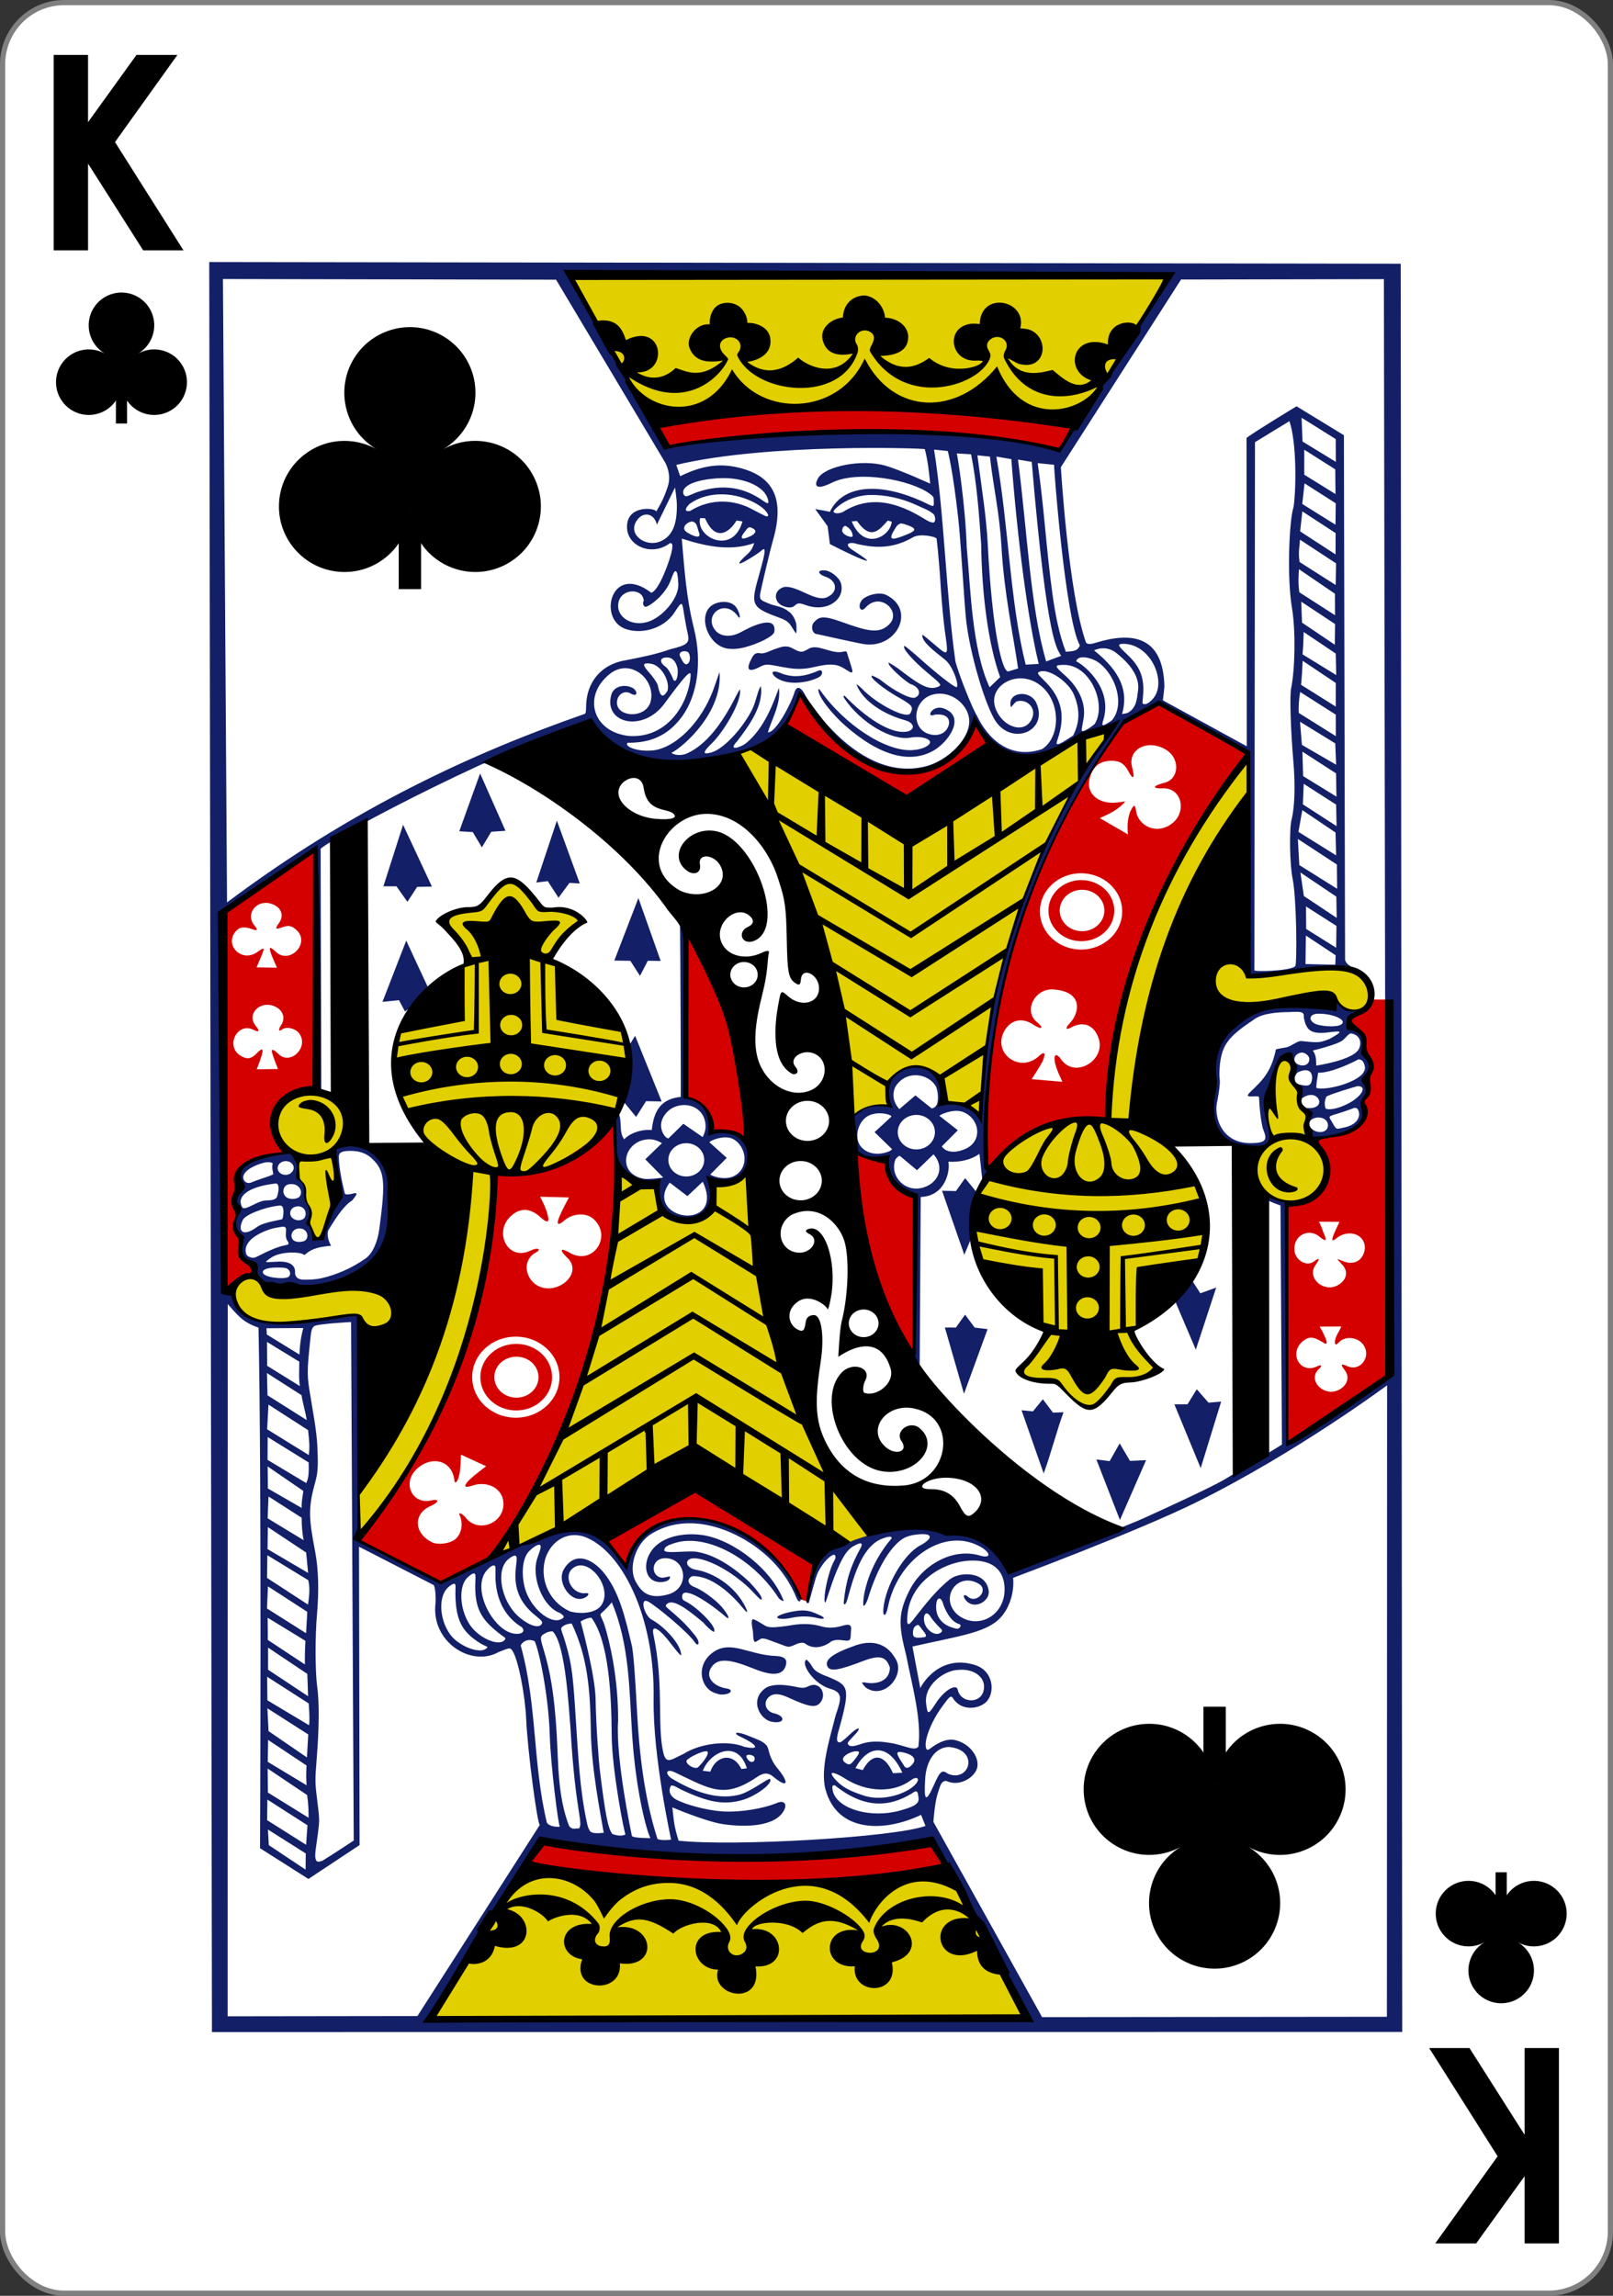 <svg height="333" width="234" xmlns="http://www.w3.org/2000/svg"><rect width="100%" height="100%" fill="#333333" stroke="none"/><g transform="translate(0 -719.362)"><rect fill="#fff" height="332.244" rx="8.919" ry="8.946" stroke="#808080" stroke-width=".756" width="233.244" x=".378" y="719.74"/><g stroke-width="3.181"><g transform="matrix(.019 0 0 .019 -28.915 764.98)"><path d="m2406.706 536.549h85.256v295.685h-85.256z"/><path d="m2917.856 395.129c67.135 120.805 23.601 273.145-97.235 340.262-120.836 67.117-273.216 23.595-340.35-97.21-17.88-32.173-28.44-67.893-30.889-104.572-9.342 137.921-128.747 242.091-266.662 232.714-137.914-9.378-242.111-128.752-232.731-266.631s128.786-242.049 266.7-232.671c36.206 2.462 71.443 12.765 103.725 30.222-118.192-70.886-156.875-224.529-85.945-343.146 70.93-118.617 224.613-157.29 343.261-86.378 118.647 70.912 157.33 224.555 86.4 343.171-21.341 35.69-51.243 65.5-86.812 86.883 121.024-66.97 273.404-23.448 340.538 97.356z"/></g><g transform="matrix(.019 0 0 -.019 171.243 1006.744)"><path d="m2406.706 536.549h85.256v295.685h-85.256z"/><path d="m2917.856 395.129c67.135 120.805 23.601 273.145-97.235 340.262-120.836 67.117-273.216 23.595-340.35-97.21-17.88-32.173-28.44-67.893-30.889-104.572-9.342 137.921-128.747 242.091-266.662 232.714-137.914-9.378-242.111-128.752-232.731-266.631s128.786-242.049 266.7-232.671c36.206 2.462 71.443 12.765 103.725 30.222-118.192-70.886-156.875-224.529-85.945-343.146 70.93-118.617 224.613-157.29 343.261-86.378 118.647 70.912 157.33 224.555 86.4 343.171-21.341 35.69-51.243 65.5-86.812 86.883 121.024-66.97 273.404-23.448 340.538 97.356z"/></g><g transform="matrix(.038 0 0 .038 -33.611 773.187)"><path d="m2406.706 536.549h85.256v295.685h-85.256z"/><path d="m2917.856 395.129c67.135 120.805 23.601 273.145-97.235 340.262-120.836 67.117-273.216 23.595-340.35-97.21-17.88-32.173-28.44-67.893-30.889-104.572-9.342 137.921-128.747 242.091-266.662 232.714-137.914-9.378-242.111-128.752-232.731-266.631s128.786-242.049 266.7-232.671c36.206 2.462 71.443 12.765 103.725 30.222-118.192-70.886-156.875-224.529-85.945-343.146 70.93-118.617 224.613-157.29 343.261-86.378 118.647 70.912 157.33 224.555 86.4 343.171-21.341 35.69-51.243 65.5-86.812 86.883 121.024-66.97 273.404-23.448 340.538 97.356z"/></g></g><path d="m27.839 722.44h-6.115l-8.363-12.028v12.028h-5.213v-27.096h5.213v9.321l7.35-9.321h6.208l-9.468 12.084z" transform="scale(.956 1.046)"/><path d="m-216.874-971.724h-6.115l-8.363-12.028v12.028h-5.213v-27.096h5.213v9.321l7.35-9.321h6.208l-9.468 12.084z" transform="scale(-.956 -1.046)"/><g stroke-width="3.181" transform="matrix(.038 0 0 -.038 83.13 998.537)"><path d="m2406.706 536.549h85.256v295.685h-85.256z"/><path d="m2917.856 395.129c67.135 120.805 23.601 273.145-97.235 340.262-120.836 67.117-273.216 23.595-340.35-97.21-17.88-32.173-28.44-67.893-30.889-104.572-9.342 137.921-128.747 242.091-266.662 232.714-137.914-9.378-242.111-128.752-232.731-266.631s128.786-242.049 266.7-232.671c36.206 2.462 71.443 12.765 103.725 30.222-118.192-70.886-156.875-224.529-85.945-343.146 70.93-118.617 224.613-157.29 343.261-86.378 118.647 70.912 157.33 224.555 86.4 343.171-21.341 35.69-51.243 65.5-86.812 86.883 121.024-66.97 273.404-23.448 340.538 97.356z"/></g><g stroke-width="3.181" transform="matrix(.315 .001 -.001 .315 .233 720.313)"><path d="m538.133 123.147-275.064 1.241 34.931 61.416c71.49-5.968 134.14-.661 199.406 1.315zm-187.859 215.937c-.287.358-11.443 3.032-10.307 5.381 29.129 57.874 42.139 104.965 54.304 164.445 6.149-4.631 16.096-4.445 16.096-4.445-4.907-22.088 25.099-24.842 25.294-1.734 5.76 1.24 11.684 1.258 16.884 6.658 2.337-64.999 27.471-132.251 59.93-178.85-36.991 13.585-91.262 47.445-91.262 47.445s-45.163-17.31-70.939-38.9zm224.835 6.92c-49.23 43.365-68.497 163.742-64.965 165.401-63.457-1.965-82.689 62.946-27.684 97.946-2.174 6.789-7.546 12.312-11.708 18.31 5.673 3.014 11.867 3.658 18.053 4.29 4.697 5.164 9.314 11.123 14.414 11.614 5.534-3.235 9.466-7.969 14.075-12.062 5.75-1.357 11.453-2.86 16.91-5.172-4.833-6.257-10.562-12.583-10.709-18.444 47.825-31.283 41.262-73.823-1.852-95.6 12.844-71.64 31.578-117.403 53.322-149.946zm-339.047 55.348c-6.254 2.831-9.666 8.808-14.204 13.497-6.23.263-12.231 2.238-18.166 4.693 0 0 14.266 18.283 13.383 19.266-46.257 28.109-45.879 69.194-1.466 96.257 7.524 58.472-46.028 151.006-48.732 148.317l-.097 19.132c37.265-38.253 58.355-107.744 62.05-164.818 76.112-4.701 78.808-72.927 26.411-98.589-4.028-3.427 13.174-19.281 13.174-19.281-4.367-3.99-11.672-4.442-18.069-4.932-4.036-4.474-7.555-8.936-14.285-13.542zm321.912 47.217c10.764 22.209 50.076-4.852 56.897 6.965 5.537 6.702 17.596 7.389 16.942-3.901-2.265-11.181-10.2-13.66-41.678-8.789-11.941 1.848-16.838 2.942-16.765-2.108-8.261-9.252-15.346 3.333-15.396 7.832zm36.513 32.409c-8.825-.006-10.327 32.01-10.198 41.622-25.553 37.439 52.418 33.183 18.699-7.602 1.175-5.33-4.298-14.019-4.148-17.861-2.763-.326-3.977-14.783-4.353-16.159zm-449.512 19.247c-13.828.324-29.03 12.103-6.861 29.042 1.479.471-.745 4.043.017 9.536 6.249 12.51 4.559 31.035 9.212 28.19 5.379-3.289 9.872-17.11 8.713-36.41-.076-1.266-1.884-2.607-1.546-3.976 12.444-19.047 1.923-26.649-9.534-26.381zm141.494 35.872c-3.551 62.534-20.065 123.89-57.482 177.097 32.209-13.929 63.468-31.9 93.717-47.284l70.687 40.596c4.094-1.648 6.928-2.46 9.642-4.948-32.575-44.205-42.657-107.83-56.849-165.386-5.401 3.552-15.557 5.336-15.557 5.336-.726 19.964-23.295 26.434-27.904.397zm-170.611 48.786c-7.54.443-13.21 17.763 8.149 20.328 15.073 1.978 34.375-4.907 43.949-1.719 11.132 16.475 21.125-7.777 6.249-11.733-15.981-4.25-48.53 6.837-52.13-2.586-1.851-3.218-4.105-4.414-6.216-4.29zm128.208 270.866-42.645 69.891 272.649-1.525-35.639-66.663c.609-.739-119.08 13.204-194.365-1.704z" fill="#e2cf00"/><path d="m303.234 191.781 4.429 9.805c58.568-6.571 119.836-13.376 181.18 1.101 0 0 4.5-9.066 4.431-9.721-57.159-13.492-184.975-9.992-190.04-1.185zm59.263 137.704 55.731 33.454s26.689-17.5 38.064-24.904l-6.905-9.413c-23.569 48.217-65 10.084-80.534-12.603 0 0-4.22 8.788-6.356 13.466zm149.686 16.185c3.862-.076 6.002 1.305 7.943 4.953 2.192 4.119 3.029 3.104 1.619-2.033-2.222-8.1 7.047-13.37 15.78-7.963 6.306 3.905 6.03 13.353-.861 15.104-5.565 1.414-5.71 2.768-.821 2.548 8.772-.396 11.103 10.463 4.862 15.773-7.175 6.105-16.323 1.778-17.158-5.879-.383-2.165-.876-2.135-1.647-.909-2.214 3.533-2.419 8.127-1.988 12.285l-12.959-7.46c4.614-2.119 7.426-3.4 10.761-6.614.436-.419.763-.726.759-.909-.007-.327-1.443.111-4.084.366-7.829.757-13.854-3.952-12.248-10.792 1.366-5.819 4.613-8.357 10.04-8.469zm-57.144 188.72c14.096-14.965 31.601-24.57 55.93-23.227 3.092-62.704 26.524-118.462 64.05-168.695l-41.283-23.032-16.563 9.273c-39.832 52.428-64.3 118.952-62.134 205.681zm-309.423-146.521s-27.945 19.424-40.929 28.805l.628 172.9 3.61 1.147c.257.369-.315-2.564 1.34-3.905 1.353-1.096 3.499-2.34 4.772-2.77 3.593-1.213 3.752-3.436.399-5.357-2.601-1.49-3.591-3.795-3.292-7.624.211-2.702.087-3.292-1.127-5.127-1.509-2.28-1.636-5.165-.353-8.157.596-1.39.539-1.764-.524-3.64-1.353-2.39-1.515-4.964-.508-7.736.385-1.06.663-3.377.628-5.166-.137-6.886 5.99-11.454 17.306-12.895 4.423-.563 4.559-.732 2.528-4.175-11.459-19.422 14.285-29.543 16.211-26.434zm352.567 9.644c10.457-.141 19.06 7.6 19.212 17.305.152 9.705-8.205 17.69-18.662 17.831-10.457.141-19.06-7.615-19.212-17.32-.152-9.705 8.205-17.675 18.662-17.816zm.178 3.137c-8.373.113-15.054 6.497-14.933 14.268.122 7.771 7 13.987 15.373 13.874 8.373-.113 15.07-6.512 14.948-14.283-.122-7.771-7.016-13.972-15.389-13.859zm.392 4.464c5.678-.076 10.356 4.127 10.439 9.396.082 5.269-4.463 9.612-10.14 9.689-5.678.076-10.341-4.142-10.423-9.412-.082-5.269 4.447-9.597 10.124-9.674zm-375.885 7.219c.77-.013 1.59.096 2.421.341 4.719 1.392 6.367 5.248 3.812 8.903-2.007 2.871-1.777 3.117 1.737 1.905 2.764-.953 4.172-.652 6.351 1.349 6.534 6.003-3.192 16.094-9.588 9.98-3.168-3.028-3.469-2.136-1.273 3.067.711 1.684 1.886 4.301 1.886 4.301l-9.377-.127s1.457-3.469 2.129-5.104c1.623-3.943 1.676-4.52-1.707-2.04-7.629 5.593-16.28-3.977-9.26-10.234 1.428-1.273 3.72-1.33 6.907-.168 2.322.847 2.602.258.858-1.775-3.794-4.423-.287-10.31 5.104-10.398zm194.339 15.495c-3.813 23.171-.485 55.687-.566 73.062 10.167 1.798 10.281 8.225 11.842 16.214 4.942-1.599 15.746 5.176 17.226 4.58 1.125-23.509-12.046-91.751-28.502-93.857zm168.693 23.222c14.433 1.074 11.668 11.419 7.369 15.669-2.036 2.18-1.659 3.16.577 1.906 6.096-3.418 10.933-.949 12.898 4.938 3.357 10.058-10.89 18.723-17.243 9.695-2.152-3.059-3.471-2.367-2.943.834.325 3.085 3.573 9.475 3.573 9.475l-14.162-1.178s4.327-6.68 5.086-8.479c1.577-3.732.744-4.727-2.281-1.719-8.856 7.521-21.128-2.108-15.409-12.08 2.819-4.916 8.018-6.506 13.634-2.59 3.783 2.293 4.6 1.299 1.217-1.481-6.323-5.196-.813-15.622 7.685-14.99zm-362.346 8.212c.162-.006.319-.01.483-.006 1.213.022 2.485.334 3.752.996 3.519 1.837 4.483 5.459 2.277 8.609-1.269 1.813-.9 2.956.575 1.771 1.975-1.586 6.335-.532 8.035 1.94 4.367 6.347-4.165 14.653-9.614 9.368-2.405-2.333-3.325-2.427-3.046-.895.783 2.875 2.823 7.781 2.823 7.781l-9.808.158s2.117-5.159 2.588-7.777c.361-2.071-.529-1.77-2.865.677-2.272 2.38-4.338 2.627-7.235.845-7.148-4.396-1.423-15.683 6.031-11.891 2.568 1.307 2.927.551.92-1.911-3.584-4.397.073-9.44 5.083-9.665zm509.182-4.031c-15.876 15.224-10.896 6.224-3.536 17.829.027 7.652 4.838 13.641 1.025 25.717-1.223 2.359-1.331 3.482-.661 5.856-1.164 13.341-12.679 13.17-23.874 15.24 1.856-.113 17.738 27.12-11.894 29.251l.337 110.712 46.463-31.792-.203-172.814zm-348.666 58.452c-13.173 7.879-31.679 27.568-54.953 23.29-2.816 69.075-27.242 122.55-62.083 168.507 12.029 6.601 25.27 14.523 37.573 19.601 10.401-4.979 16.242-7.055 26.45-14.85 41.885-60.05 55.168-125.696 53.013-196.548zm109.374 12.633c2.351 35.475 8.571 69.07 28.454 96.021l1.346-75.392c-7.086-1.575-12.89-5.825-14.958-17.879zm-143.7 20.928 13.287.291s-3.015 5.574-4.319 8.691c-1.585 3.808-.833 4.584 2.197 1.937 3.943-3.445 10.228-3.765 13.534-.691 8.78 8.164-.403 21.468-10.788 15.632-4.446-2.499-5.19-1.661-1.662 1.876 6.863 5.91-.304 14.421-8.324 14.458-5.8-.022-9.557-4.325-10.013-9.066-.222-2.982 1.391-5.975 4.18-7.429 2.908-1.517.825-2.502-2.334-.925-10.313 5.15-17.215-8.077-9.433-15.603 4.487-4.34 9.236-3.935 13.798.207 3.185 2.892 4.326 2.635 3.427-.786-.905-3.851-3.55-8.593-3.55-8.593zm358.646 10.382 9.519.01c-.936 2.186-2.146 4.415-2.906 6.576-.819 2.354-.219 2.654 2.303.378 6.562-4.089 13.56.002 12.138 6.478-.982 4.468-5.013 6.66-9.67 4.719-4.106-1.711-2.789-.978-.454 1.629 2.778 3.101 2.072 6.72-1.601 9.116-6.497 4.238-15.074-2.804-10.776-8.95 2.534-3.655 1.372-3.259-.935-1.491-3.463 2.351-8.698-.977-8.801-5.592-.4-6.638 6.82-10.374 11.91-5.677 2.424 1.894 3.028 1.663 1.933-1.092-1.003-2.001-1.327-4.145-2.66-6.106zm.51 48.277 9.977-.106s-.139.708-1.676 3.388c-1.806 3.149-1.53 6.407.356 4.196 3.182-3.731 9.942-2.692 12.157 1.869 2.581 5.314-2.45 11.185-7.671 8.953-3.394-1.451-3.627-1.138-1.372 1.887 2.194 2.943 1.221 6.559-2.345 8.672-7.006 4.151-15.407-4.135-9.57-9.438 1.563-1.42 1.072-2.111-.823-1.155-7.735 3.901-13.439-5.799-6.751-11.479 2.848-2.419 5.025-2.252 9.708.751 1.457.935 1.738-.029.687-2.401-1.79-4.043-2.677-5.137-2.677-5.137zm-370.363 5.808c11.104-.15 20.227 8.075 20.388 18.381.161 10.306-8.7 18.788-19.804 18.937-11.104.15-20.243-8.09-20.404-18.395-.161-10.306 8.717-18.773 19.821-18.923zm.229 3.33c-9.122.123-16.414 7.075-16.282 15.542.133 8.466 7.639 15.234 16.761 15.111 9.122-.123 16.414-7.09 16.282-15.557-.133-8.466-7.639-15.219-16.761-15.096zm.189 5.887c5.615-.076 10.227 4.082 10.308 9.293.082 5.212-4.398 9.507-10.013 9.582-5.616.076-10.243-4.096-10.325-9.308-.082-5.212 4.414-9.492 10.029-9.568zm-25.274 45.213 11.607 5.266s-5.488 4.145-7.673 6.28c-2.792 2.751-2.598 4.039 1.171 2.723 7.189-2.51 14.388 1.248 14.523 8.173.18 9.242-11.598 13.69-17.254 6.692-1.681-2.081-3.689-2.946-2.902-1.246 1.915 4.136.744 9.345-2.591 11.485-2.669 1.714-7.555 2.217-10.018 1.032-8.473-4.076-8.913-13.137-.809-16.716 4.074-1.799 4.209-3.486.202-2.559-8.344 1.93-13.209-7.442-7.191-13.88 6.387-6.833 16.8-5.42 17.951 4.691.205 1.799 1.526.497 2.116-2.258.709-2.047.868-9.684.868-9.684zm108.193 15.201s-42.503 22.446-41.209 23.394c.251.137 9.42 12.113 9.42 12.113 21.087-44.345 71.587-7.621 79.677 15.02 1.755 1.003 2.054.716 3.961 1.51.18-1.598 3.683-17.324 3.683-17.324zm-68.161 163.041c-2.129 2.474-9.254 9.488-8.356 9.753 62.464 12.461 126.884 11.471 192.458 4.865l-5.005-14.618c-64.753 15.314-179.097.001-179.097.001z" fill="#d40000"/><path d="m96 117.344 3.831 815.019 548.169-1.798-3.286-814.202zm166.713 5.807 273.401-1.036c-12.819 30.898-49.75 79.716-48.002 79.832-56.871-8.722-115.495-13.122-181.057-.126zm-160.383 1.987 153.424-.185 50.602 84.18s2.972 5.253 1.196 10.749c-1.937 5.998-3.603 8.66-5.346 11.722.175-1.747-14.581-3.479-13.347 8.246.836 7.936 11.659 12.425 19.717 6.25 1.288-.1 1.278 1.009.996 2.946-.744 4.547-5.946 18.976-9.514 19.934-18.166-13.825-24.648 11.422-12.4 16.456 7.09 2.914 17.996.506 23.092-7.406 3.899-6.052 3.467-5.052 4.696 2.293.457 2.731 1.103 5.897 1.435 7.32 1.04 4.451.001 5.315-8.072 7.335-6.496 2.349-13.081 3.645-19.781 4.99-12.244 1.864-18.503 10.436-18.808 20.867-.066 2.255.021 3.298-.502 3.968-51.802 18.247-106.848 43.78-164.591 87.379zm347.848 199.88c-1.962-2.945-8.235-18.408-9.956-24.86-4.496-31.279-5.35-68.41-10.154-97.526l6.329.658s2.38 8.431 4.94 31.206c1.269 11.29 2.593 34.761 3.651 45.552 1.599 16.033 9.404 41.67 14.24 48.142 7.886 10.554 23.737 3.727 18.436-8.805-2.751-6.502-13.402-5.449-11.925 1.298.027 1.203 1.012-.861 2.57-2.129 4.603-1.618 9.783 2.828 7.08 8.181-3.356 6.835-13.286 3.716-16.58-4.899-3.935-10.291 9.322-18.006 19.239-11.73 11.048 6.992 11.071 24.717 2.173 30.311-14.975 5.069-25.156-5.057-30.044-15.4zm37.021 13.039c-.603-.33.021-1.408.761-3.966 2.769-9.566 1.026-17.03-5.643-24.066-3.715-3.92-5.113-4.608-3.167-5.319 4.125-1.506 13.238 4.635 15.743 10.674 2.472 5.929 3.09 12.061-.39 18.764-2.42 1.438-6.185 4.322-7.303 3.913zm11.284-6.37c-.01-1.119.801-4.649.988-6.376.722-6.674-2.641-13.451-8.592-18.749-4.994-4.446-5.452-4.904-.726-4.978 12.189-.19 19.962 18.099 14.338 27.109-1.449 1.428-5.864 4.35-6.008 2.994zm10.321-6.19c3.589-15.592-12.659-25.984-12.987-25.498.811-3.494 7.263-1.485 9.462-.126 8.214 5.118 12.937 18.497 7.895 26.101-.548.933-1.222 1.469-2.108 1.973-1.695.987-2.694 1.782-3.039 1.09-.261-.525.681-2.794.777-3.54zm-142.952-50.585c1.698-1.546 2.206-1.591 5.469-.447 10.224 3.582 18.388-3.225 15.976-10.38-.874-2.591-4.705-5.403-7.062-5.63-3.852-.371-3.929 1.517.223 2.957 5.101 1.769 5.617 6.792 1.124 9.059-5.274 3.306-13.913-5.085-20.25-4.376-3.029.84-4.968 3.469-3.237 6.681 1.351 2.252 5.909 3.616 7.756 2.138zm-11.34-1.025c-3.545-1.527-4.896-1.499-4.218-5.089.446-2.363 4.077-18.267 5.803-24.414 5.169-18.409.312-28.614-14.327-32.729-9.921-2.789-18.462-1.376-28.57 3.613l-1.819-5.205c42.376-10.288 114.694-8.006 114.437-7.608 1.427 5.293 1.971 10.587 2.529 15.881 0 0-13.549-6.169-20.618-8.222-10.89-3.098-28.1.3-31.151 6.1-1.729 3.289-.829 5.482 6.487 1.826 11.975-5.985 36.431-1.424 45.051 4.921 1.986 1.462 1.885 1.781 1.924 3.496.058 2.614.224 2.767-3.698.821-20.552-9.752-38.115-8.621-44.175 4.182-1.395-.391-6.725-1.243-6.725-1.243l5.722 7.853 1.088 8.22s9.35 4.814 14.505 6.853c5.073 1.995 2.153-.128-4.074-4.15-4.572-2.953-.935-3.899 2.081-2.768 6.204 1.321 15.274 2.998 25.771-3.188 3.26-1.921 10.723-.255 10.84.615 0 0 .994 7.188 1.98 22.188.467 7.095 1.408 16.364 1.942 20.169 1.615 11.495 2.08 12.149-4.438 6.637-2.187-1.849-5.83-4.917-5.872-4.734-.826 3.565 8.788 9.826 11.027 11.975 3.398 3.261 6.124 11.609 4.764 12.104-.862.314-9.995-6.876-17.185-13.342-2.693-2.422-6.705-5.67-6.819-5.559-1.486.919 4.551 7.243 10.205 11.971 6.598 5.517 7.361 6.011 5.143 6.843-4.095 1.535-7.781-.374-17.724-8.004-.968-.743-4.733-3.221-4.912-3.043-.907 1.123 8.266 9.183 10.35 9.876 3.869 1.287 4.983 4.756 1.932 6.118-2.037.909-9.628-2.952-15.714-7.845-1.09-.877-4.117-2.369-4.318-2.169-1.207.72 5.597 6.18 12.088 9.808 6.355 3.552 7.372 4.429 5.753 7.382-1.509 3.041-15.457-4.001-22.435-11.253-1.485-1.543-2.657-2.208-2.362-1.687 3.038 7.817 13.038 13.418 20.477 15.648 1.328.404 3.253.901 4.12 1.54 2.118 1.562 1.65 3.187-.646 4.103-7.933 2.066-20.443-6.851-29.392-16.192-1.037-.398-.418.825-.145 1.229 7.464 11.055 21.757 19.466 30.364 17.897 5.033-.918 9.075.488 9.115 2.055.034 1.284-2.742 3.331-8.154 3.689-12.244.81-31.373-11.623-42.563-27.455-.349-.493-.762-.675-.789-.376-.304 3.356 6.654 11.586 11.99 16.294 15.856 13.987 30.844 18.715 42.536 10.835 6.592-4.742 12.964-15.108 3.143-18.572-5.201-1.834-8.49 4.81-4.042 2.914 5.844-.653 7.17 2.224 6.41 4.928-1.488 4.643-6.446 5.381-10.476 3.429-7.015-3.526-5.526-15.611 3.556-17.723 8.183-1.834 15.324 4.605 16.262 10.712 1.457 9.487-10.075 19.754-19.323 22.307-31.545 8.711-56.183-31.969-56.325-32.89-1.583-2.826-3.486-4.323-4.687-1.028-1.292 4.771-8.411 18.763-12.22 18.679 1.185-4.936 6.178-13.233 4.966-20.501-2.106 5.969-6.545 18.704-15.038 25.487-2.201 1.861-8.662 4.053-4.215-.735 5.368-7.004 12.393-16.581 10.939-25.575-1.425 2.021-2.201 7.137-3.83 10.516-4.078 8.458-12.986 18.495-18.868 20.121-4.343 1.2-3.937-.16.509-4.506 4.767-4.659 13.208-18.339 12.651-24.237-.24-2.604-8.756 22.528-24.762 29.408-4.322 1.467-6.779-.38-6.779-.38 6.292-3.362 23.672-19.263 22.031-37.328 0 0-.927 2.675-2.295 6.686-5.892 17.242-18.553 28.578-28.421 29.517-7.877.749-13.377-2.199-11.423-3.502 10.213.07 18.606-3.207 25.163-12.445 6.664-9.39 9.148-24.477 5.11-40.446-3.642-14.401-4.442-27.35-5.713-41.193 11.189 3.547 22.448 5.907 33.344 1.956-1.093 4.125-2.912 4.637-5.786 7.751-2.085 2.276-1.373 2.818 6.767-2.517 2.369-1.552 3.223-2.797 3.651-2.381.694.674-.386 4.921-2.754 13.386-3.541 12.658-2.621 13.565 10.482 18.335 2.445.89 3.358 1.761 4.214 2.709.401.443 2.551 4.037 2.755 4.163.479.297.353-3.664.088-4.665-.703-2.659-2.252-4.655-3.606-5.442-2.572-2.198-6.282-2.392-8.661-3.403zm247.375 165.11.131-13.144 13.758 9.059-.168 4.338zm-23.513 2.857-.505-243.102s10.559-6.512 15.837-9.737c3.297 9.638 3.276 30.305 2.039 39.509-2.066 5.994-2.988 32.669-.644 46.242 1.869 10.82 1.525 28.714-.238 37.279-.689 3.346-.157 19.03 1.138 33.538.99 11.088.705 21.169-.738 26.939-1.137 4.547-.743 20.84.554 27.091 1.907 9.195 2.234 38.733 1.379 40.338-2.268 2.383-20.011 2.718-18.822 1.905zm20.92-254.407s10.634 6.519 15.764 9.779l.071 10.474-15.369-9.312zm-158.748 16.924 6.577.38c2.621 12.659 3.755 27.049 4.799 41.476.334 22.245 3.293 45.707 8.921 61.084l-4.836 4.706c-8.233-17.622-8.881-45.42-10.718-64.234-.804-21.16-4.554-43.275-4.743-43.411zm160.025-2.218 14.303 8.985.148 11.391-14.411-8.872zm-150.534 3.054 5.776.583c1.757 15.029 4.451 25.228 5.476 41.786 1.326 21.415 5.326 38.998 7.812 55.725l-4.325 1.334c-2.896 1.238-7.698-18.529-9.835-58.598-.647-12.127-2.86-25.767-4.904-40.83zm8.737.565 6.899 1.147c3.05 38.045 7.871 73.776 12.919 94.25l-5.999.368c-7.439-29.262-7.923-63.119-13.818-95.765zm9.965 1.349 6.339 1.02c7.626 87.005 12.331 85.883 13.803 89.303l-6.862 2.583c-7.418-25.002-8.915-60.25-13.28-92.906zm28.783 85.459c-1.084 2.931-3.654 2.658-6.459 2.959-3.141-7.996-4.975-17.527-6.292-26.859-2.892-20.498-3.936-39.718-6.95-59.947l7.562.719c-.245.154 5.366 71.343 12.14 83.128zm-162.708-76.475c9.968.447 18.237 4.599 19.033 10.676.179 1.367-.989.703-2.339-.257-8.573-6.097-18.328-7.998-30.108-4.064-2.567.857-4.668 2.208-5.815 2.022-1.031-.611-1.35-2.093-.561-3.316 2.747-4.262 14.857-5.282 19.79-5.061zm-23.114 12.203c.213 9.583-2.299 14.866-7.716 17.08-6.538 2.672-14.923-3.051-10.849-9.453 3.08-4.84 8.375-3.382 9.384 1.704l8.308-17.168s.851 5.437.874 7.837zm303.446-1.537-.09 9.876-15.33-9.509 1.023-9.496zm-271.955-1.287c7.553 2.776 10.325 6.167 10.605 7.675-.436 1.123-1.191.357-6.706-2.406-8.493-4.834-19.563-5.622-29.289.514-2.424.445-2.674-.831-.244-3.255 7.411-5.387 17.648-5.463 25.634-2.528zm57.357-1.849c6.645-.195 14.589 1.372 21.298 4.496 2.967 1.382 5.63 2.243 7.564 3.831 1.547.748 1.667 4.006.535 4.252-1.011.132-2.665-.599-5.14-2.203-15.943-9.608-27.414-8.425-36.633-2.511-.511.327-2.096.664-2.722.62-1.758-.123-1.848-.791-1.115-1.675 4.266-4.475 10.645-6.633 16.212-6.81zm199.224 6.916 15.363 9.964-.007 9.797-16.334-10.54zm-277.319 3.981 2.243.06c5.229 11.759 11.788 5.698 14.513.989l2.732.413c-4.276 15.751-21.679 7.509-19.487-1.462zm-3.819 1.568c2.539.283 2.449 2.95 3.245 4.89 1.777 4.337-4.961.667-6.115-.389-1.956-1.91.823-4.304 2.871-4.501zm76.041-.458c6.623 9.352 10.443 3.816 14.219-.257l1.799.533c-.474 6.714-12.653 13.872-18.434-.112zm20.369 1.057c.71.01 2.132.482 3.44.973 3.622 1.359 3.432 2.356-.58 4.011-6.416 2.648-8.647 2.991-6.726-.75 1.106-1.711 1.838-3.978 3.866-4.235zm-25.167 1.426c1.615 1.101 2.675 2.32 2.861 4.301.131 1.397-4.878-.212-4.869-2.438.159-1.415.984-2.562 2.008-1.863zm-44.389.532c3.292 1.132 2.897 2.587.604 3.907-4.118 2.13-5.88 1.711-3.218-1.638 1.228-1.545 1.493-2.236 2.614-2.269zm253.255 4.93 16.638 10.854-.148 9.965-16.624-10.515c-.773-4.27-.044-7.141.133-10.303zm-287.528 15.424c.789.019 1.101 2.439 1.285 5.977.307 5.883-6.146 14.076-12.669 16.898-7.856 3.399-16.268-1.367-14.86-8.43 1.298-6.51 11.263-6.779 11.64-.765-.969 1.582.389 2.906.945 2.768 2.563-.638 8.607-5.685 11.065-11.331.958-2.2 1.54-4.465 2.225-4.978.133-.1.256-.142.368-.14zm287.081-1.837 16.627 11.258.074 9.901-16.488-10.526c-.651-4.412-.368-7.56-.213-10.633zm-201.736 15.679c-1.257 1.959-.225 5.47 2.351 2.48 6.624-7.156 16.219 1.799 11.086 7.489-4.659 5.164-10.391 3.501-22.497-.788-8.819-3.125-10.209-2.06-12.383.197-1.79 1.858-.878 5.601 1.44 5.556 7.146 1.505 13.335 2.971 20.733 4.399 15.637 2.977 25.173-15.715 10.889-22.584-3.417-1.643-10.489.492-11.619 3.251zm-69.008 2.153c-6.096 5.073-1.096 18.408 7.88 19.599 1.88.249 4.686.177 7.871-.676 6.281-1.682 13.201-5.13 13.485-7.139 1.289-9.128-13.353-.943-15.291.139-4.617 2.601-9.503 2.264-11.964-.825-5.546-6.963 4.395-14.952 10.433-6.434 1.523 2.15.988-1.492-.674-3.967-2.346-3.494-8.405-3.268-11.74-.697zm271.845-2.875 15.628 10.249-.089 9.534-15.152-10.138zm1.17 13.957 14.8 9.879.253 9.909-15.532-9.488c.304-3.567.377-6.92.479-10.3zm-82.973 5.692c13.011.198 20.353 18.04 13.491 25.464-2.041 2.209-3.67 2.8-4.595 1.977-.199-.177.128-2.173.261-4.428.423-7.192-1.224-12.115-6.894-17.578-4.252-4.098-5.86-5.366-2.263-5.435zm-160.225 2.844c-2.458.813-5.057 2.46-7.071 2.054-1.988-.401-2.94.512-3.718 1.959-2.979 5.536-2.057 7.326 3.847 4.183 2.802-1.492 3.782-.957 11.28.356 5.358.938 9.003.846 13.718-.289 5.861-1.411 9.355-1.521 12.321-.016 2.966 1.505 4.995 3.578 5.071 1.89-.33-1.976-2.188-7.03-2.617-8.71-.206-.808-1.664-.097-3.044-.003-4.859.327-10.654-3.729-14.408-1.585-3.004 1.716-3.401 2.166-7.523-.078-3.069-1.671-5.196-.639-7.856.24zm156.727 1.241c8.81 6.829 11.068 12.887 10.213 17.858-.437 3.616-.727 7.61-4.546 9.787-.704.312-1.754.505-2.728.638 2.962-10.271-.529-19.47-12.985-29.284 3.624-1.665 7.319-1.109 10.046 1zm-198.729-.016c.391-.001.822.059 1.259.192 1.529.467 1.77 4.18.567 5.344-1.203 1.164-2.175.204-3.57-2.747-1.036-1.607.049-2.784 1.744-2.789zm-8.137 2.89c3.216-.061 4.436 2.673 4.988 4.851.47 1.857-.123 7.398-1.831 5.466-.41-1.174-2.158-4.962-3.556-5.946-3.114-2.192-2.805-4.309.399-4.37zm-9.057 2.753c.47-.013 1.074.041 1.806.155 5.022.78 8.868 8.199 7.7 12.408-2.658 4.527-3.641 1.475-4.519-2.63-.686-1.702-2.743-4.369-4.004-5.746-2.617-2.858-3.021-4.134-.984-4.187zm301.964-2.156 15.293 10.171.024 10.887-16.005-9.983c.357-3.81.539-7.458.688-11.075zm-311.898 4.412c7.49.013 13.884 8.094 11.523 15.884-2.928 8.125-17.507 6.391-15.086-1.71.696-2.33 3.376-4.035 5.935-2.576 3.696 2.107 3.29-1.322.943-2.539-3.622-1.878-8.603-.741-9.712 3.061-3.869 13.254 14.489 17.773 24.481 4.08 3.652-5.005 7.625-10.36 9.82-12.644 1.972-2.052 2.393-1.837 2.074.809-1.273 12.315-10.526 27.706-27.878 26.864-16.864-1.487-22.136-18.09-9.4-28.455 2.14-1.742 4.393-2.6 6.577-2.749.244-.016.483-.025.724-.025zm89.361.671c-6.171 2.774-11.763 3.823-17.838 1.369-4.49-1.814-4.42.156-2.468 1.773 5.642 4.457 15.901 2.44 20.297-.069 1.426-.814 1.896-3.172.01-3.072zm237.879 19.685.048 9.902-17.072-10.614c-.27-2.369.017-5.97.578-9.688zm-16.457 3.307 16.257 9.934.429 9.814-15.795-9.089zm1.135 13.763 15.527 9.967.224 10.713-15.384-9.393zm-378.672 11.263-9.504 26.647 6.222.35 4.201 7.029 4.316-7.204 6.548-.462zm379.319 3.556 14.966 9.543.227 9.894-15.549-9.974zm-.608 12.113 15.344 10.284.305 10.51-17.389-10.752zm-343.277 5.947-9.411 28.529 5.305-.669 4.967 7.631 5.015-6.854 4.755.25zm-70.834 2.121-8.962 28.358 6.007-.022 5.073 7.152 4.45-6.906 6.81-.166zm412.113 5.221 18.007 11.723.149 11.161-17.454-10.85zm17.801 26.508.201 9.775-15.151-10.007-1.643-10.854zm-321.431 1.683-11 28.819 7.378.065 4.473 6.921 3.579-6.954 5.928.054zm307.478 2.873 14.056 8.94-.108 10.036-13.839-8.603zm-266.395 116.617-8.008-7.142c-.099-.583 6.548-3.571 10.641-1.67 5.405 2.51 8.181 11.539 2.13 16.292-4.815 3.782-12.166.636-12.311.191zm-7.127-11.779c.141-11.034-6.12-13.866-11.298-16.101 0 0-.866-69.92-.753-72.009.003.305-1.328-7.572-1.479-8.037l-0.0 0c0.0.006-1.243-.308-1.242-.295.218 7.089.717 79.742.595 80.213-9.691 1.038-12.397 7.126-13.274 15.3-7.561-.526-12.479 3.698-12.63 4.398-2.792-3.558-.711-8.8-2.915-12.513-6.699 21.741 6.329 34.749 17.7 33.537 1.825 20.874 26.598 24.648 25.756-.672 29.971-1.633 19.817-27.204-.459-23.82zm-140.815-87.78-10.849 28.234 7.606-.805 2.771 5.21c12.183-9.963 18.333 5.42 12.135-7.772zm412.469 50.238c1.4-.096 3.242 1.075 3.61 2.671.266 4.767-6.638 3.696-6.857.686-.155-2.138 1.932-3.267 3.247-3.357zm4.51 30.999c2.976-2.267 7.715-.986 7.791 2.43.068 3.028-3.672 4.025-6.599 2.324-2.269-1.282-2.412-3.677-1.192-4.754zm.42 8.401c16.317 1.152 28.456-9.132 23.257-16.515 4.382-5.112.806-8.05 2.006-10.981 3.463-3.296.566-10.383-.302-10.409-.711-9.511-3.687-10.729-8.118-15.797-1.331-1.469 3.103-2.905 4.807-5.43-4.509 1.608-8.937-1.497-8.913-2.204l-1.92-2.211c-30.217 1.307-57.348 3.263-56.324 41.286-4.347 16.138 3.018 30.513 24.107 26.072 4.617-3.828 1.576-9.375 1.01-12.041-1.801-7.335.278-12.101.858-15.537 1.795-10.628 10.187-20.494 11.099-3.835 1.471-2.091.777-2.4 3.205-3.268 5.791-1.937 5.783 3.494 4.597 5.685-.762 1.126-1.911 1.031-3.09.905-1.685-.187-3.885-.766-3.921-1.339-.454 1.729 3.063 4.947 2.695 6.569-.465 1.541-.761 1.415.776.395 7.269-4.824 11.819 5.956 1.302 4.724 5.181 2.567-2.486 10.082 2.868 13.93zm-10.758-58.029c5.731-.271 7.103-.318 6.837 2.472 1.086 5.149 2.477 7.537 9.711 6.997 7.29-.88 9.603-1.304 2.265 2.786-3.705 1.515-4.909 1.81-9.301 1.443-4.427-.37-4.089-.783-6.617.619-1.413.783-2.955 1.737-4.105 1.93-1.702.286-4.701.894-4.701.894-1.704 7.996-4.298 12.022-7.867 15.822-5.051 5.326-7.613 6.258-1.42 5.859 2.29.132 1.105-.933 2.105 7.687.35 3.019.959 6.52 1.44 7.695 1.61 3.927 1.826 5.881-4.296 6.159-15.278 1.073-18.845-12.727-16.811-19.779.176-1.109.873-4.78 1.023-7.693.082-1.592-.264-2.939-.221-4.567.349-13.149 3.708-16.614 16.285-25.162 3.794-2.578 10.605-3.108 15.672-3.164zm13.421.709c7.053-.135 13.867 3.009 10.468 5.05-2.197 1.319-10.131.771-12.334-.683-2.843-1.877-1.776-4.297 1.867-4.367zm-314.514 11.165-2.795 4.597-2.919 21.401.519 4.343 5.772 7.02 4.565-7.279 7.183.116zm329.775-2.133c4.568.849 4.748 4.718 3.587 7.1-2.553 5.238-19.642 7.772-19.642 7.774-.137-2.249.201-4.417-1.577-6.947 0 0 11.38-2.763 13.787-4.8 1.607-1.36 2.581-3.082 3.844-3.127zm3.38 11.916c1.655.022 2.536 1.133 2.984 3.398.213 1.214-.281 2.25-1.345 3.576-4.34 4.375-16.533 7.404-20.937 6.292-.311-.379.439-4.987.758-7.036 5.864.164 15.739-4.663 18.539-6.229zm-173.823 26.939c-5.826-7.799-18.752-6.656-17.365-6.11.092-6.68-1.139-15.855-12.064-16.831-11.018-.774-16.68 12.715-12.499 18.425-6.801-2.62-16.999 3.947-16.999 4.564-.868.025-8.662 19.14 14.92 20.124 2.147 9.023 5.824 13.388 13.362 17.1l.186 73.648 2.663 3.343.236-77.18c12.069-.496 13.557-13.313 12.662-16.269 5.361.217 10.23-.784 14.33-3.686l1.411 12.58s2.831-4.438 2.207-6.793c-5.251-72.331 22.941-150.577 59.954-201.296 1.979-2.129 2.582-4.671 3.562-4.69 9.026-4.513 14.728-7.55 14.728-7.55 14.884 6.638 41.461 22.66 41.461 22.66l.432 103.068c-.412-1.014 49.523-5.17 48.774-3.917 0 0-4.376-1.589-4.442-4.301l-1.3-241.188-21.847-13.243s-17.962 10.893-22.986 14.615l.549 141.996-38.696-21.037s.619-5.022.676-6.652c-.619-19.376-10.871-25.878-30.385-20.13-2.615.77-4.433 1.445-5.713.453-8.216-22.292-11.913-80.872-11.902-80.871l55.071-86.586 93.424-.477 1.614 330.824 3.38 173.404-47.683 32.228-.696-111.08s-6.832-3.031-8.62-3.235c-.672-.048-1.54 1.347-.325 2.066 1.752 1.036 6.064 2.489 6.064 2.489l1.012 110.096s-18.537 11.579-26.826 16.402c-6.179 3.564-25.722 12.698-37.298 17.958-4.492 2.041-9.027 3.678-9.445 3.996-15.768 6.288-29.986 10.691-43.129 17.181-9.07 3.443-8.661.069-10.591-2.682-18.925-17.367-43.358-18.394-63.154-10.375-3.068 1.055-6.867 1.974-9.43 3.625-.741.508-2.032 1.077-2.879 1.265-1.735.383-3.636 1.097-5.231 2.268-2.845 2.088-4.74 5.494-6.368 8.875-1.008 2.093-4.033 11.856-4.435 14.751-.067.485 1.011.377 1.048.425.138.177 3.043-11.825 4.196-14.095 2.461-4.85 5.563-7.752 7.206-8.21.749-.118 1.402.962.385 2.67-2.021 3.395-3.663 10.614-4.153 13.869-.438 3.003-.526 5.415.078 5.518.107.095 2.967-9.092 4.254-12.336 3.356-8.456 5.472-11.96 8.705-13.763 3.315-1.85 4.102-1.59 3.448.376-4.933 8.926-6.967 15.677-7.933 25.185-.148 1.896.885 1.95 1.703-1.19 2.702-9.981 6.407-23.481 15.17-27.511 3.739-1.568 5.4-1.493 4.999-.373-10.433 12.229-13.041 25.811-12.918 30.195.041 1.463.679 1.172 2.017-1.995 3.534-12.053 8.771-22.306 14.988-27.335 2.406-1.946 5.319-2.482 7.758-2.763 7.368-.848 7.619 1.686 1.206 5.152-7.304 3.947-15.753 18.311-16.691 29.095-.325 3.732 1.098 4.137 2.104-.84 4.332-21.434 24.134-35.605 40.004-29.042 7.141 2.953 8.435 7.057 2.219 5.232-12.583-3.694-26.554 4.581-32.314 16.127-5.208 10.439-5.098 15.922-1.436 29.902 2.497 12.912 7.364 29.412 5.758 42.058-1.73 2.459-7.194-1.01-13.646-1.747-3.892-.676-8.647-.847-12.711.596-3.543 1.258-5.552 1.572-6.208-.196-.212-.571 2.733-3.354 4.044-4.893 2.096-2.461.894-2.854-2.06-.181-1.446 1.308-4.554 4.368-5.406 4.528-1.866.35-1.942-1.602-.436-6.57 5.284-19.291 3.869-19.618-5.193-23.525-8.98-3.174-6.139-4.774-10.117-7.931-2.803 2.032 3.66 11.356 10.973 13.393 5.982 1.667 5.253 4.506 2.634 12.141-2.657 10.687-7.191 24.833-4.568 34.324 5.511 19.941 27.326 19.535 44.036 11.475l2.038 5.083c-14.127 5.308-88.588 9.845-113.682 7.169-1.939-6.293-2.133-7.912-2.918-15.32 0 0 15.502 6.496 23.24 7.623 9.66 1.407 24.539 1.473 28.349-6.784 1.166-2.42-.031-4.467-3.365-3.064-6.128 2.578-16.602 4.485-25.063 4-7.103-.407-17.228-3.053-21.604-5.499-2.08-1.163-3.836-3.436-2.206-6.292 1.444-.297 3.343 1.184 4.466 1.719 12.816 6.001 19.845 7.167 28.204 4.865 6.34-1.746 14.883-8.094 12.773-9.894-2.142.691-9.246 6.228-14.145 7.436-10.083 2.486-20.834-1.321-31.309-7.617-3.233-2.603-1.757-4.5 2.203-2.42 15.69 7.33 22.233 12.192 37.246 1.905 3.354-2.308 5.224-2.012 7.194-.615 7.795 6.479 7.771 2.841 2.061-3.89-1.297-1.529-2.473-3.671-3.25-5.95-.574-1.685-.703-3.372-1.743-4.481-1.771-1.889-4.959-2.805-8.604-4.293-5.263-2.149-7.012-1.113-3.128.643 6.801 3.076 10.113 6.375 1.666 4.597-7.667-3.182-20.467-1.401-27.709 3.264-5.686 2.573-8.191 5.327-9.533-.493-2.812-12.148-.072-28.629-3.841-49.828-.719-4.041-1.596-6.604-.685-7.157 1.17-.71 4.088 1.907 7.707 6.622 1.649 2.149 4.927 6.285 4.907 5.424.125-4.489-7.398-12.913-13.608-16.232-3.411-1.823-5.729-10.251-1.826-8.397 3.013 1.361 18.688 14.15 21.673 18.709 1.387 2.118 2.558.767 1.091-1.723-.88-1.494-4.566-5.883-8.145-9.126-6.35-5.755-7.087-5.485-5.868-6.665 2.413-2.333 7.579.673 16.784 8.404 2.362 2.766 5.484 5.264 5.1 3.89.942-2.153-8.275-11.348-13.742-13.812-1.022-.594-1.162-1.221-1.066-2.364.52-4.343 11.1 2.035 19.881 9.481 3.289 2.789.562-2.458-3.247-6.024-2.994-2.803-7.821-6.288-11.094-7.484-3.251-1.244-3.454-3.874-.904-4.979 8.802-.345 17.888 8.002 23.304 14.564 1.495 1.802 2.866 3.191 1.311-.221-5.016-10.275-15.45-16.063-22.677-17.237-5.871-.953-5.741-5.871-.224-5.314 6.07.612 16.009 5.696 24.434 13.564 2.451 2.289 6.575 7.485 5.726 4.436-.017-.83-2.607-4.083-5.594-7.219-6.892-6.352-14.905-11.967-23.4-13.64-3.971-1.042-15.76 1.068-15.83-.83-.031-1.401 1.232-2.24 4.987-3.4 14.57-4.499 35.898 7.118 47.564 24.978.835 1.278 2.415 1.821 2.511 1.534-5.63-14.595-23.129-27.825-37.047-30.093-9.467-1.409-19.012.832-23.55 6.753-5.106 6.662-3.108 15.573 4.56 14.859 4.024-.345 3.704-2.464 3.629-2.532-.273-.251-2.613.769-4.059.505-5.244-.955-4.695-9.756 2.981-8.888 8.827.998 10.073 13.917.209 16.633-9.104 2.507-12.439-1.351-14.93-5.929-3.648-6.704.268-17.513 6.698-21.658 18-11.6 40.765-1.878 53.629 9.625 6.365 5.691 11.014 12.458 13.936 19.754.75 1.696 2.103 1.595 1.619-.223-18.09-42.833-72.079-47.463-80.099-14.601 0 0-.279 1.004-5.471-5.846-8.415-11.103-20.985-13.577-36.465-6.007-15.642 5.453-20.917 8.927-31.762 14.132-1.581.519-11.608 6.939-13.216 5.604-15.36-9.453-28.753-12.676-36.046-19.605.251-1.272-1.045-20.48-1.045-20.48l.358-82.823c.109-.808-8.131.548-21.849 2.545-36.478 6.757-33.287-11.047-38.114-12.299-2.55-.473-2.362.541-3.056-63.312-.202-18.546-.598-51.151-.892-72.458-.294-21.307-.371-39.056-.166-39.432.205-.375 2.254-2.007 4.615-3.56 8.888-5.846 13.88-9.383 33.332-23.156 4.405-3.119 5.516-3.647 5.516-3.647 2.233 38.364.23 78.652 1.328 111.632l1.643.006-.638-110.744c-3.355-.816 76.697-44.292 120.568-58.397.822-.264 2.874.584 2.874.584 25.179 28.639 91.431 19.968 96.771-14.898 10.977 21.254 59.201 62.553 81.237 12.772 0 0 7.985 14.3 14.837 15.244 15.399 1.897 17.107-.358 51.002-15.615-38.755 54.568-60.124 112.344-62.86 182.314zm-20.599-13.605c.848 2.41 1.135 5.525.407 7.984-.989 1.922-2.464 1.895-2.464 1.895l-7.506-5.954-7.342 6.318s-4.492-4.2-2.025-10.024c4.695-8.135 15.448-6.667 18.93-.22zm193.928-.96c4.805-.282 2.322 4.849-4.787 8.325-4.461 2.181-8.16 2.798-9.761 2.009-.877-2.409-.135-4.606.413-5.583 3.033-1.444 11.365-3.981 14.134-4.75zm-310.194 9.665c5.335-.12 9.958 3.407 10.13 9.654.07 2.545-1.338 5.069-1.338 5.069l-8.914-6.097-6.81 6.738c-1.161.377-5.332-4.451-2.465-9.705 2.085-3.819 5.747-5.576 9.397-5.659zm128.887 2.868c7.498 3.155 8.799 12.885 1.506 16.633-3.466 1.781-8.92 2.774-11.472-.83l7.37-7.458-8.461-6.606c-.331-.307 6.481-3.665 11.057-1.74zm179.99-2.558c1.292-.002 1.621.457 1.992 1.577 1.053 3.178-1.621 6.376-6.237 7.387-4.266.935-3.86 1.398-5.88-2.139-1.583-2.772-2.006-2.655.472-3.532 2.994-.902 6.197-1.954 9.654-3.293zm-213.271 4.773s-5.321 5.018-7.649 7.116l8.008 7.753c.386.942-9.236 4.984-14.298-1.113-3.287-3.959-1.436-11.488 3.229-14.072 4.765-2.639 11.596-.447 10.709.316zm11.469-.876c4.726-.064 8.606 3.434 8.675 7.821.069 4.386-3.7 8.002-8.426 8.066-4.726.064-8.622-3.449-8.691-7.835-.069-4.386 3.716-7.988 8.443-8.051zm-116.998 13.367-7.677 7.459 8.303 8.385s-6.569.996-8.902.591c-11.302-1.963-10.196-14.264-1.455-17.517 3.689-1.201 6.432-.799 9.732 1.082zm-150.694 2.533s1.51 15.802 2.891 21.198c-.909 6.159-5.2 10.351-7.132 16.674-1.029 2.814-4.898 6.596-5.644 2.632-2.792-4.897-.123-10.95-2.432-14.437-1.168-3.253-.819-5.133-1.599-8.544-1.703-2.772-3.072-4.081-2.841-6.599-.458-11.171-3.464-8.956-8.807-8.043-4.403 1.347-10.349 1.89-13.833 4.282-7.566 4.943-3.449 7.779-6.301 15.243.45 3.271 1.311 4.45.694 7.271-2.919 13.336 2.468 12.229 2.304 12.436-2.244 3.065.526 9.958 1.6 9.605 6.574 1.496 4.193 5.951 6.331 8.316 2.146 2.286 2.034 3.439 11.042 3.648 16.273 1.18 42.13-1.065 47.719-19.477 3.485-25.964 8.581-48.837-23.991-44.204zm161.778-2.544c4.564-.061 8.314 3.32 8.381 7.556.066 4.236-3.577 7.717-8.141 7.778-4.564.061-8.314-3.32-8.381-7.556-.066-4.236 3.577-7.717 8.141-7.778zm-154.653 4.028c3.076-.035 6.701.566 9.682 3.218 6.387 5.682 6.663 10.834 3.83 32.7-.798 6.16-3.135 11.31-6.23 13.552-6.218 4.506-13.828 7.718-20.102 9.15-3.309.756-6.188.772-8.428.756-2.418-.016-3.829-1.054-4.008-2.936.532-5.092-5.07-5.587-8.313-5.299-5.784.213-6.374.777-2.766-1.816 4.118-2.96 13.608-3.003 15.41-1.269 3.701-3.439 7.562-3.84 12.285-4.351-.7-.954-2.393-4.768-1.273-7.218 2.447-3.991 6.562-11.034 10.883-13.675 4.274-5.187.644-2.842-2.008-2.753-1.515.051-1.386-.412-1.632-1.353-1.055-4.041-2.575-11.596-2.587-16.094-.007-2.168 2.182-2.578 5.258-2.612zm-27.228 5.599c1.67 1.378 1.649 3.301-.106 4.733-2.007 1.638-5.992.734-6.09-2.348.266-3.11 4.173-3.988 6.196-2.386zm288.361 10.947c-6.935.321-12.644-6.564-10.029-13.425 1.431-1.858 2.048-1.591 2.048-1.591l7.895 6.545 7.573-7.352c6.239 6.986.885 15.302-7.487 15.823zm-296.808-10.658c-.568 2.008.179 4.009.273 4.985-1.374.908-7.228 2.496-10.367 3.93-2.181.696-3.761-1.206-3.459-2.943.826-3.234 5.953-5.347 9.677-6.349 1.149-.262 3.043-.359 3.876.377zm1.284 9.255c2.111-.236 1.491 4.031.698 6.213-.787 1.56-3.112 1.495-5.202 1.608-3.693.2-8.346 4.153-10.345 3.516-.662-.284-1.135-1.91-1.206-2.944.434-5.697 10.629-7.786 16.055-8.393zm11.158 5.934c-.705.954-2.969 1.416-4.866.933-3.101-.79-3.578-4.922-.856-6.342 4.807-1.476 7.696 2.71 5.722 5.409zm306.45-9.407-4.207 5.946-6.396-.108 10.334 29.429 4.781-11.5c.643-5.288 1.398-10.564 1.991-15.857zm-136.035 2.481 8.177 6.19 7.013-6.654c5.217 10.795-.795 15.736-7.191 15.606-7.056-.144-14.578-6.349-8-15.142zm-179.513 11.16c2.591-.457 1.482 6.042 1.121 6.229-1.653.566-8.785 1.432-11.788 3.781-6.396 4.65-9.126 1.813-6.163-3.759 2.805-3.24 13.115-6.189 16.83-6.251zm8.138.309c2.851-.247 4.849 2.679 3.109 5.467-2.362 2.038-6.507.544-6.491-2.342-.014-1.814 1.6-3.03 3.382-3.125zm-4.203 16.485c.391 1.517-.181 1.048-3.176 1.867-1.65.451-4.246 1.474-6.947 2.74-3.962 1.856-5.074 2.855-6.482 2.644-1.118-.227-2.406-.675-2.751-1.726-1.38-4.199 2.305-8.479 10.889-11.419 1.785-.611 4.977-1.105 6.071-1.218 2.914.006-.201 4.16 2.397 7.113zm5.071-6.317c4.149-.056 4.927 5.056 1.822 5.954-7.268 1.744-6.653-5.959-1.822-5.954zm-5.117 18.829c1.168 1.04 1.332 2.744.024 3.632-2.397 1.098-11.602.163-11.664-2.235-.035-1.582 3.043-2.117 5.903-2.169 2.86-.052 4.802-.06 5.736.771zm415.564 2.62-7.584 9.415 10.179 23.646 9.296-28.632-7.302 2.684zm-429.107 24.294c1.755 72.823 1.458 239.698 1.458 239.698l22.331 14.088 23.512-15.681c-.241-52.526-.468-88.757-.692-137.388l34.452 17.563s1.057 1.415.898 7.985c-2.38 18.147 16.528 29.928 29.073 22.763 4.841-1.888 5.235-2.223 6.26-.804 2.821 3.904 6 20.621 6.532 31.287.801 16.07 5.358 48.834 6.456 49.053l-56.076 88.182-87.414.394-.998-327.95c4.542 4.967 6.614 8.223 14.209 10.808zm325.38-7.021-4.207 5.961-5.074-.006 8.901 30.479 10.776-29.803-5.938-.682zm-280.777 243.049s-10.912 7.268-14.397 9.357c-1.832.638-2.72.756-3.154-.869-.534-1.998.324-5.781 1.084-12.033.703-5.781.699-6.107-.337-14.346-1.082-8.606-1.211-8.966-.334-20.325.978-12.67 1.167-24.972.086-32.589-1.028-7.241-1.013-23.755-.226-32.973.964-11.286.649-21.188-.943-29.376-2.839-14.599-3.308-19.626-.35-30.61 1.107-4.11 1.657-6.296 1.427-13.179-.256-7.652-.41-10.151-3.362-27.096-1.699-9.755-1.83-11.094-.238-26.53.321-3.115.43-5.198 1.709-6.187 1.493-1.154 17.057-1.995 17.057-1.995zm-40.927-235.753 16.952-.171c-1.308 4.926-1.602 8.675-1.736 12.238l-15.058-9.185zm.248 6.296 14.906 9.032c.017 3.811-.29 7.445.307 11.254l-15.11-9.305zm.027 14.331 15.955 10.121c.622 3.942 1.921 7.928 2.42 11.472l-18.087-11.358zm515.887 3.988.836 290.779-158.801.661-50.334-89.752s.512-8.255 1.757-12.468c1.505-5.092 1.906-6.202 4.017-6.443 5.65 2.715 11.947-.896 13.875-4.87 2.374-4.894-2.433-12.301-9.809-13.906-3.253-.718-6.806.639-10.4 3.182-2.087 1.617-2.552 1.799-2.968.393-.937-3.167 2.094-11.778 7.513-19.17 3.014-4.111 3.829-5.293 4.804-3.729 3.944 6.325 12.403 5.015 15.612 1.442 3.883-4.324 3.072-14.183-5.725-16.796-17.212-5.112-25.113 10.918-24.898 10.878l-3.685-19.217c20.72-4.712 32.68-6.377 39.261-12.207 5.179-4.588 7.648-12.523 7.008-19.579 0 0 57.558-21.699 84.494-35.172 46.379-23.199 87.444-54.026 87.444-54.026zm-87.643 2.107-4.256 6.949-6.04.006 12.217 29.343 9.329-30.635-5.823.482zm-427.495 8.423 18.279 11.697c.4 3.798.925 7.18.376 11.483l-19.242-11.812zm356.623-3.596-4.551 5.607-5.242-.512 10.279 29.056c3.126-8.398 5.971-19.801 9.061-28.21l-4.861.215zm-356.945 18.534 18.913 11.627c.073 3.59.256 6.973-1.091 9.509l-17.851-10.627zm392.389 1.677-4.591 8.194-6.116-.77 10.937 27.851 11.954-27.591-7.403.369zm-392.354 11.866 16.399 11.176c.235.16-.916 5.099-.655 7.895l-15.602-8.923zm.442 13.821 15.292 9.749c.034 3.696.306 7.172.935 10.317l-16.601-10.001zm-.263 14.085 17.678 11.679.935 9.387-18.728-10.929zm145.532 3.913c16.966 5.87 32.874 35.812 32.385 74.577-.339 26.912 8.422 65.326 8.259 64.882 0 0-4.92.612-6.313-.402-6.39-19.76-8.519-40.641-9.528-57.863-.828-14.361-1.718-28.455-2.698-31.746-2.788-11.582-5.808-25.094-13.784-33.897-6.215-6.638-13.3-7.793-17.535-.339-3.468 6.106 3.834 16.209 9.897 12.85 1.465-.764 2.34-2.058.419-2.022-6.293.866-10.52-7.213-6.537-11.063 7.013-6.781 19.284 8.327 13.592 16.642-2.507 3.596-9.064 4.231-14.312 2.905-11.67-5.237-14.598-18.058-10.692-26.506 2.979-6.443 9.518-10.29 16.847-8.019zm-20.523 3.849c1.378.06.439 2.419-.834 6.099-3.002 8.821 2.628 22.523 10.425 25.253 2.34 1.478 2.213 2.038.652 2.853-5.09 2.655-14.328-5.307-16.767-14.175-1.764-6.416-1.329-13.989 1.994-17.203 1.817-1.757 3.261-2.682 4.24-2.808.102-.013.198-.022.29-.019zm-125.192 5.2 18.878 11.45c.878 3.574.492 7.382-.098 11.228l-18.897-12.22zm113.917-.145c1.4-.041.878 2.136.488 6.11-.903 9.202 2.171 15.893 9.174 21.449 2.954 2.343 3.764 3.078 2.493 4.308-1.805 1.746-6.979-.594-11.038-4.52-7.431-7.189-9.893-20.759-4.103-25.677 1.271-1.079 2.252-1.648 2.986-1.67zm209.973 1.597c8.067-.291 14.876 2.613 15.625 11.761 1.097 13.394-12.352 20.719-21.733 13.029-8.408-7.72.114-19.806 9.86-14.144 4.9 2.869-.948 9.408-4.912 6.027-1.788-1.525-2.573-.577-1.302 1.184 3.836 5.315 11.391.895 10.85-3.786-1.063-9.204-13.25-9.086-17.839-5.481-6.28 4.932-11.811 12.196-15.937 17.488-3.379 4.592-4.104 4.469-3.605-1.203 1.319-14.992 16.409-24.42 28.993-24.874zm-219.679 2.929c1.285-.043.775 1.667.873 6.074.518 11.316 5.658 18.361 12.178 22.303 2.184 2.239-.612 3.827-4.723 2.743-9.366-2.677-18.928-21.351-10.99-29.381 1.114-1.127 1.99-1.717 2.663-1.74zm-9.106 3.71c1.298-.076.565 2.424.687 7.145.258 9.935 3.57 14.706 11.53 20.77 2.594 1.976 2.917 1.754 1.892 2.849-2.726 2.914-11.963-1.211-15.901-7.162-4.687-7.082-5.375-17.764-1.015-21.8 1.219-1.129 2.127-1.762 2.806-1.802zm-9.057 4.786c1.075.006.475 1.8.641 6.09.401 10.403 2.961 15.552 10.074 20.365 4.469 3.024 5.555 2.117 4.189 3.313-2.394 2.095-8.942.295-13.854-3.552-7.363-5.768-9.43-19.996-3.445-24.868 1.067-.869 1.832-1.35 2.395-1.348zm-85.726 1.469 18.141 11.669-.513 9.853-18.048-11.336zm317.178 18.476c-7.387-1.404-10.18-6.35-9.282-11.954.3-1.873 1.479-2.943 2.745-.497 1.087 3.884 3.879 9.27 7.697 10.315 1.537.421.253 2.404-1.16 2.136zm-158.816-11.633c8.328 19.456 8.18 40.718 9.561 60.806 1.836 26.702 6.925 44.685 8.588 47.716 0 0-8.133.086-8.544-1.006 0 0-7.674-35.41-6.518-52.921.083-19.596-4.027-36.821-6.539-44.561-2.654-6.859-2.77-2.328 3.453-10.034zm-158.462 7.598 17.451 10.587c-.247 3.624-.282 7.247-.233 10.871l-17.107-11.235zm234.673-.906c.014.589 2.523 1.086 6.459.203 4.369-.98 8.722-.806 12.077.049 3.569.91 3.962-.159.734-1.466-1.574-.638-4.078-2.089-7.828-2.027-3.75.062-11.471 1.957-11.442 3.24zm70.693-.409c.426.727 1.754 2.361 2.94 3.638 2.245 2.418 2.877 2.434 1.856 3.422-2.353 2.275-7.295-1.023-7.826-5.229-.461-3.071 1.19-5.012 3.03-1.831zm-156.266.827c8.149 10.78 9.352 36.064 9.519 54.035.151 16.184 6.051 45.837 6.527 45.709-1.679.918-3.938.596-6.058-.162-2.096-2.534-3.38-9.637-5.814-28.871-.628-4.962-1.859-20.748-2.136-33.458-.245-11.213-6.994-35.48-6.994-35.48s2.62-1.729 4.957-1.774zm-9.073 2.696c7.429 15.383 8.637 30.658 8.971 49.194.316 17.533 4.512 38.073 6.099 47.137-2.508.241-5.154.435-6.206-.613-.669-.85-1.199-2.182-1.527-3.899-3.379-15.164-4.186-31.652-5.156-45.598-1.453-21.613-1.826-26.962-5.128-37.737-1.873-6.111-2.53-5.983-1.117-7.159 1.075-.894 3.128-1.343 4.065-1.325zm83.517 3.538c.205 7.159 1.197 4.242 3.921 3.101 2.052-.162 3.727.879 7.54 2.178 4.856 1.654 4.418 2.209 7.831.656 2.105-.958 3.783-1.289 4.79-.53 3.99 3.008 9.14 1.314 12.038-1.123 2.261-1.096 4.731-.498 6.645-.335 2.761.236 2.042-1.398 2.383-4.636.302-2.875-.88-3.127-4.084-2.157-3.279.992-6.534 1.134-9.379.328-7.277-2.061-12.603-.722-16.21-.196-8.52 1.243-8.974.445-10.906-.687-1.441-.845-3.818-2.402-4.64-2.355-.822.047-.549 2.639.073 5.757zm75.586-3.289c.81-.385 1.184.638 2.312 2.002 1.887 2.281 2.437 3.355.856 3.568-4.184.562-5.225.156-5.077-2.257.117-1.924.573-2.678 1.909-3.312zm-167.858 3.397c6.142 5.743 7.7 37.959 8.399 44.895 2.214 37.582 6.058 42.981 4.083 45.802-2.325-.036-3.136.763-4.654-1.124-5.257-13.767-4.952-27.914-5.802-42.276-1.202-19.021-3.236-29.324-6.12-38.751-1.917-6.268-1.894-6.372 1.565-8.093.614-.305 1.977-.47 2.529-.453zm-8.274 4.529c2.162 4.566 6.509 25.313 7.098 43.226.468 14.223 4.129 42.031 4.807 42.183-2.234.189-4.917-.233-6.002-1.804-6.7-27.415-4.565-53.992-12.31-81.561.461-1.336 2.911-3.54 6.407-2.044zm-122.747 3.381 18.099 12.044.386 10.279-18.471-12.164zm269.007-1.297c-10.218 3.681-12.863 6.701-11.256 9.355 1.354 2.235 5.419 1.451 16.304-2.765 8.135-3.15 10.687-1.775 12.339 2.98-.081 7.023-7.42 7.84-11.562 6.875-1.781-.063-1.516.09.381 2.29 8.423 6.134 18.756-5.86 13.607-13.465-4.03-6.948-11.004-8.925-19.813-5.27zm-64.142 2.85c-8.43 6.141-5.418 17.203 1.598 18.863 1.953.92 4.863.486 6.004-.216 1.053-.647 1.043-1.701-1.111-2.033-6.514-1.005-10.213-5.439-7.065-9.935 3.055-4.363 8.715-3.525 19.598.827 9.409 3.763 13.534 2.601 14.643-1.916.489-1.995-.107-3.864-4.621-4.02-12.554-.432-20.879-7.519-29.046-1.571zm112.841 16.936c-.56-3.184-6.137.082-9.833 5.724-3.636 5.55-4.013 6.344-4.753.581-1.103-8.594 8.507-15.315 14.503-15.531 7.22-.773 11.963 2.976 12.148 7.295.363 8.502-10.571 8.587-12.065 1.931zm-318.108-5.075 19.167 12.215s.647 6.548.235 10.066l-19.249-11.43zm230.141 4.103c-8.335 5.247-3.437 14.821 2.394 15.899 6.147 1.136 6.579-2.845.469-4.02-3.267-1.191-4.103-4.077-2.83-6.306 2.915-4.425 8.304-1.561 11.438-.181 6.956 3.071 10.56 4.194 12.756 2.07 3.903-3.775.422-10.501-4.733-8.128-1.391.64-2.438 1.248-5.397.568-4.491-.873-9.881-1.803-14.098.099zm-229.978 10.42 18.854 11.978-.575 10.591-17.702-12.052zm.389 14.559 17.733 11.728c-.262 4.476-.141 6.257.052 9.109l-17.933-10.745zm313.593 2.257c14.221 1.29 9.508 16.449-.421 12.357-2.649-1.848-3.446-1.699-6.388 4.951-3.763 8.506-4.681 7.814-4.164-2.013.379-9.622 5.142-15.22 10.973-15.295zm-112.039 2.308c.336.006.608.06.776.184.96 1-1.923 4.957-4.368 7.279-1.803 1.098-6.182-1.866-5.119-3.311 1.242-1.407 6.419-3.937 8.711-4.152zm18.974 7.807-2.541.338c-3.839-7.935-11.813-6.117-14.275 1.251l-3.505-.37c3.54-9.034 16.167-14.575 20.32-1.219zm71.599 1.812-4.3.239c-3.859-8.609-9.323-9.896-13.955-1.391l-3.332-.893c5.732-10.87 15.319-11.742 21.587 2.045zm-21.502-9.82c2.201-.124 1.916.817-.375 3.723-1.991 2.527-2.475 2.923-4.476 1.545-3.282-2.261 2.172-5.1 4.851-5.268zm20.38.254c.421.022.911.061 1.469.19 4.433 1.017 6.468 2.966 4.293 5.467-1.355 1.559-2.676 2.17-3.568 1.126-2.991-4.577-4.648-6.919-2.194-6.782zm-66.974 2.71c.464 1.704-.99 2.914-2.609 1.497-.66-.577-1.233-1.563-1.151-2.287 1.015-.886 3.439-.151 3.761.79zm-224.21 5.853 18.233 12.153c.599 4.281.722 7.532.694 10.456l-18.77-11.542zm265.768 3.682c10.502 6.678 22.817 6.589 30.52.723 1.722-1.311 3.224-1.367 3.252-.107-1.097 4.682-14.489 10.686-24.95 7.283-5.747-1.869-10.468-3.722-14.238-8.704-2.241-3.244 2.37-1.151 5.416.805zm-4.445 3.255c15.35 12.289 27.554 8.876 36.802 2.679 1.365-.317 1.388.824 1.692 2.946.39 2.718-2.042 4.061-8.692 5.909-12.857 3.573-27.942-.34-30.659-8.342-.318-1.573-.97-3.617.857-3.191zm-261.389 7.361 18.486 11.768-.589 8.993-18.006-11.297zm.296 13.778 17.449 10.977-.056 7.444-16.974-11.222zm126.746 3.494c74.446 15.631 127.206 8.208 178.983-.26l45.873 83.496-276.432.344c18.052-27.136 33.071-56.806 51.576-83.58z" fill="#131f67"/><path d="m259.026 120.382 13.775 23.899.031 1.124 7.614 13.801 1.148.684 1.717 3.007.191 1.462 4.251 6.311-.027 1.355 18.035 31.133c14.875-5.154 137.061-14.433 182.303.747l6.589-10.365 1.577-.01 11.62-18.918-.185-1.591 3.91-4.138.568-1.885 12.822-18.622.045-3.002 16.038-24.811zm276.659 3.572s-8.364 14.924-12.674 20.955c-3.488-2.553-13.6-.82-12.996 9.073-16.484-5.795-20.459 12.453-7.714 16.561-6.54 5.3-12.791-.694-17.75-4.759-4.85 1.115-14.92 4.423-20.622-5.311 0 0 2.384 1.194 4.762 2.492 13.483 3.804 14.57-13.079 4.541-15.844-1.263-.308-3.64-.433-3.64-.433 3.371-12.984-18.272-17.516-18.681-1.913 0 0-2.573-.39-4.525-.06-11.473 1.941-8.844 17.642 2.883 16.89 1.616-.104 3.06.165 3.06.165-.191 2.515-14.384 7.319-24.608-1.33-4.849 3.427-12.524 7.723-22.53-.822 6.581-.249 12.891-1.986 12.819-8.908-.047-4.507-4.414-8.53-10.709-8.744-.357-5.035-4.397-9.84-9.647-10.209-6.406.347-9.683 5.143-9.727 10.209-5.447.522-10.544 4.978-9.373 10.089 1.598 6.973 7.387 7.83 13.995 6.502-8.037 11.99-21.123 5.736-25.155 1.913-4.804 4.159-13.18 9.792-23.496 2.093 5.498-.873 11.612-3.866 10.581-10.986-.813-5.611-7.6-7.277-10.548-6.98-.007-3.707-3.024-9.824-10.146-9.192-7.771.689-7.306 9.808-7.215 9.88-6.417-.491-11.074 6.514-9.244 10.986 2.227 5.442 6.891 7.134 15.46 5.665-9.998 8.707-16.348 5.328-21.805 3.498-4.83 4.698-11.28 6.213-17.892 2.048 14.79.654 12.438-23.611-5.105-14.812-1.517-4.552-3.777-10.156-12.964-8.849l-10.468-18.758zm-137.838 23.915c.715-.029 1.476.11 2.222.463 2.313 1.092 2.747 2.999 1.337 5.814-.496.989-1.211 2.124-1.095 3.169 16.287 27.875 52.197 15.417 55.577 2.466.214-.821-.197-1.72-.66-2.601-1.38-2.131-1.198-3.876.596-5.336 3.822-3.111 9.304.561 7.086 4.753-.586 1.106-1.202 2.318-.757 3.796 9.22 19.427 27.577 20.886 42.983 13.198-7.097 11.791-34.604 19.021-46.155-9.372-18.436 23.131-47.693 22.694-60.972-3.423-11.943 26.714-47.971 27.346-61.084 5.157-11.936 25.385-39.619 19.625-47.46 3.737 25.715 17.271 42.659-.758 45.704-8.445 0 0-.597-.897-1.417-1.644-3.29-2.997-3.2-6.523.209-7.922 4.368-1.792 8.458 2.099 6.216 5.919-.628 1.07-1.185 1.305-.773 2.227 8.003 17.31 47.416 22.339 55.399-1.943.271-1.387.116-2.67-.564-3.722-1.873-2.9.508-6.173 3.607-6.293zm-115.05 9.805c6.217.328 4.483 5.288 3.237 5.665zm230.841 3.094c.042.093-3.833 6.427-3.833 6.427-2.052-3.041-1.519-6.827 3.833-6.427zm-21.016 32.001s-3.97 8.149-5.282 8.834c-73.635-17.506-176.378-2.284-178.905-.598l-4.525-7.907c64.564-11.971 128.938-9.414 188.712-.329zm-124.391 121.099c-7.109 25.449-24.32 28.039-45.109 31.134-25.748 3.834-42.528-4.872-50.375-18.175 0 0-36.824 12.914-50.262 20.417 27.94 11.88 64.853 38.185 85.837 68.053 7.476 9.107 7.098 7.047 7.086 27.024-.031 43.322.081 59.429.081 59.429 11.528 1.603 12.159 8.96 11.531 17.223 9.253-3.792 18.155.848 18.116 8.952-.073 14.894-15.841 10.848-19.115 9.206 5.128 13.128-.891 18.564-7.036 19.209-7.576.795-16.266-2.586-13.733-17.611-8.259 2.978-18.717-2.433-20.167-11.48l-.403-15.32c20.427-35.67-5.216-64.673-29.294-74.211 0 0 6.812-13.071 15.621-16.74.896-.251-5.342-8.741-15.831-6.89-4.827.093-3.704.062-8.245-5.411-8.977-10.818-13.204-11.559-21.95.016-3.85 5.095-4.771 5.234-9.324 5.321-5.017.096-12.716 3.44-14.365 6.427-.378.683 1.59 1.381 4.203 4.215 3.761 4.077 9.563 9.678 8.648 15.38-19.829 7.487-52.72 40.339-18.134 82.402l-25.01.299-1.192-149.737-17.393 8.983.773 117.288-4.96-1.525c.381-37.411-.227-74.798-1.498-112.191l-45.866 31.015 2.045 175.864 4.88.957c3.619 23.962 54.764 7.203 57.751 9.282l.612 97.722-2.238 4.843 40.696 20.642 37.33-17.966s5.038-.841 6.925-1.764c15.479-7.57 27.015-5.872 35.43 5.231 5.192 6.85 6.071 7.862 6.071 7.862 3.147-19.762 22.028-27.046 40.342-21.882 13.47 3.798 31.875 16.255 37.507 31.463 0 0 1.013 2.289 2.013 3.318l.773.314c-.048-.396-.889-2.292-1.208-3.214-18.889-40.26-72.118-46.435-80.329-13.542l-7.537-9.805 39.633-22.555 54.159 33.077s-2.546 11.628-2.834 16.651l.934.404c.264-.634.649-3.047.886-4.559.86-5.492 2.429-10.106 4.558-13.632 1.282-2.125 2.767-3.854 4.429-5.142 3.235-1.744 6.235-1.565 9.518-4.424l-7.907-5.485-.177-17.607 15.895 20.657c4.998-1.073 24.464-6.464 36.01-.493 1.304.374 18.236-4.105 28.779 17.817l50.761-19.565s3.236-1.691 3.269-2.137c-50.616-17.334-101.722-78.709-96.804-79.696 0 0-.15-6.298.241-21.748.41-17.222.187-34.802.499-52.082-17.226-5.104-12.944-17.989-12.944-17.989-10.354 2.108-12.005.242-14.627-1.45l-1.788-16.307c6.209-4.903 9.935-5.36 17.618-3.796 0 0-3.725-7.085-.338-12.914 2.852-4.611 10.445-7.521 16.507-4.275 7.836 4.955 5.338 15.335 4.219 16.785 8.144-3.386 18.102.388 20.549 7.862 1.22-22.103 3.29-46.846 8.068-66.125 8.812-34.795 23.238-71.234 41.308-99.89 2.956-4.787 6.73-9.583 9.775-14.065 2.827-3.992 4.171-6.577 4.171-6.577s-3.865 1.975-7.956 3.034c-5.883 1.48-10.312 2.89-10.983 3.512-4.303 3.361-9.948 5.852-14.558 7.713-16.257 5.872-27.186-2.885-33.936-16.259-3.757 16.985-20.529 31.357-45.264 22.426-13.975-6.883-18.369-11.285-31.438-29.245-1.098-1.836-3.929-3.946-3.929-3.946zm.539 2.776c9.249 16.97 23.093 28.993 36.551 33.799 24.029 7.31 39.879-6.967 44.348-20.084l4.637 7.287-36.382 23.973-54.898-32.39c.918-.781 5.827-12.193 5.743-12.585zm165.208 1.17-16.298 8.908s-10.825 16.211-14.462 22.316c-19.013 31.165-33.286 65.071-40.728 98.709-3.007 12.317-6.199 34.816-7.263 45.633-1.697 17.254-1.616 24.339-1.127 40.162l1.272 1.285s-1.998 3.253-3.43 5.994c-3.892 7.449-4.843 11.661-4.606 20.298.543 19.873 13.56 38.897 31.951 46.649 1.036.437 2.416 1.001 2.416 1.001s-3.152 7.911-8.874 13.482c-3.816 3.716-4.635 3.897-3.285 5.725 1.876 2.543 7.935 4.751 15.46 4.648 2.663-.036 2.647-.043 7.569 4.932 9.609 9.713 12.498 9.513 21.242-1.495 2.599-3.272 4.078-4.056 7.875-4.14 5.585-.124 15.779-4.307 15.734-6.263-6.877-2.826-14.843-17.394-13.576-17.548 37.602-18.465 45.57-56.739 18.106-84.883l26.229-.389.966 152.682c5.136-3.164 16.749-9.97 16.749-9.97l-.384-118.811c1.804.318 3.641 1.517 7.148 2.046l1.031 112.34s3.412-1.284 6.377-3.079c14.657-8.961 43.353-29.684 43.353-29.684l-.982-173.129h-3.833l.612 173.039-44.529 30.178-.29-107.542s3.518-.487 4.831-.658c13.033-1.692 19.07-17.116 10.42-27.188-3.071-3.575-.892-3.322 5.637-4.484 11.578-.947 17.99-9.069 14.623-14.857-1.444-2.483.436-2.215 1.659-4.574.802-1.855.651-4.156.306-5.979-.453-2.392.603-3.451 1.256-4.977 1.022-2.391.031-5.093-1.675-7.339-1.8-2.37-1.303-4.914-1.321-6.487-.078-3.516-1.449-4.018-5.459-7.414-3.034-2.569-.599-3.129 3.865-5.261 7.023-3.355 7.507-15.227-1.836-20.283-4.994-2.703-14.079-2.482-33.771.404-7.466 1.094-16.233 1.824-16.233 1.824s-.066-67.689-.58-102.58zm0 2.392s39.981 21.708 39.665 22.316c-13.427 17.068-63.509 85.077-63.87 167.315-36.725-4.277-51.762 22.372-53.547 22.271-4.827-100.661 39.192-172.68 61.745-203.247zm-25.22 13.243-.129 2.466-7.923 10.986-.209-10.986zm-12.239 3.826.29 17.697-16.233 11.509-.95-18.459zm-150.464 4.051 8.342 5.351-.29 17.563-12.562-21.21zm228.361 5.919.065 12.705c-32.006 41.9-48.8 89.757-53.934 150.365l-7.795-.239c2.062-60.268 23.924-115.256 61.664-162.831zm-216.766 1.3 19.744 11.972-.854 20.029-17.924-10.672-1.675-4.095zm119.527.852-.081 18.624-15.251 10.508-.709-18.489zm-184.847 4.873c2.262.025 4.069 1.554 4.493 4.454 1.674 12.378 11.822 8.805 14.236 12.525.913 1.269-1.251 2.372-8.197 1.853-12.735-.884-22.018-10.444-15.509-16.74 1.673-1.427 3.428-2.11 4.976-2.093zm88.011 7.982 16.861 9.97-.049 20.567-16.523-9.357zm76.931.06 1.304 18.19-18.456 11.389-.66-18.071zm35.124.075-10.597 20.94-61.825 41.283-51.309-30.835-9.518-20.208 59.86 36.246zm-166.73 8.31c16.429-.187 29.037 15.997 33.352 30.178 3.137 9.376 3.614 12.751 3.946 27.637.339 15.164.851 17.782 3.913 19.924 1.887 1.319 2.435.963 2.673-1.719.532-5.958 8.207-2.287 8.342 3.991.149 6.973-8.122 9.213-14.236 3.856-3.256-2.852-3.298-2.825-4.316 2.78-.678 3.754-5.392 27.258 6.651 33.107 2.268.199 2.811-1.489 1.127-3.453-3.38-3.94 3.371-8.487 8.874-5.979 6.65 3.032 5.977 12.98-1.127 16.516-8.127 4.046-18.635-.552-23.545-10.298-3.603-7.154-3.587-17.074.065-31.807 1.683-6.79 2.423-11.114 2.802-16.322.124-1.71.343-3.571.483-4.14.392-1.587-.452-1.662-3.366-.299-7.952 3.721-16.625 1.076-18.762-5.725-2.555-8.131 7.21-16.532 13.238-11.389 2.288 1.952 2.011 3.89-.725 5.142-4.74 2.167-3.121 7.869 1.916 6.741 16.609-4.613 1.424-47.869-17.28-50.864-12.366-1.98-22.074 11.093-13.125 18.086 3.506 2.74 7.064 1.269 6.297-2.601-1.068-5.399 6.659-4.815 9.518.717 4.65 9.003-7.356 16.331-18.569 11.345-20.124-11.091-6.367-35.084 11.853-35.424zm74.483 3.438 16.571 10.328.145 20.074-16.459-9.058zm36.509 1.734.081 18.429-15.992 10.792v-19.61zm43.079 12.077-8.181 21.15-51.615 32.763-42.58-24.782-7.328-19.565 50.165 30.163zm-334.989 1.54-.017 107.064c-16.725.661-26.326 16.014-13.802 30.521 0 0-2.183.273-4.735.598-11.314 1.44-18.893 7.006-17.393 13.751.459 2.067-.007 4.154-.644 5.187-1.007 2.772-.741 4.889.612 7.279 1.062 1.877.885 2.631.29 4.021-1.283 2.992-.977 5.298.531 7.578 1.863 1.692 1.346 3.058 1.095 5.769-.299 3.83.443 5.37 3.044 6.861 3.353 1.921 4.602 5.072.789 4.813-1.892-.128-8.551 5.829-8.551 5.829l-.628-171.814zm90.684 13.736c2.993-.006 6.075 3.482 10.5 9.372 2.675 4.218 2.722 3.646 8.841 3.423 6.251.423 10.058 1.955 11.692 3.707.617.663-1.022.836-4.976 4.559-4.1 3.86-4.669 5.395-7.392 9.715-.981 1.558-3.121 1.705-4.123.284-.81-1.15 1.264-4.889 5.153-9.297 5.487-4.915 4.334-5.411-3.64-4.633-5.601.546-6.2.286-8.326-2.87-6.342-11.701-9.71-11.306-15.782.359-1.656 3.264-.998 3.055-8.181 2.541-5.657-.404-7.056.92-3.865 3.677 4.983 3.797 6.925 12.754 6.651 12.645l-3.849.329s-1.176-2.017-1.691-3.288c-1.043-2.573-3.848-6.44-6.893-9.491-4.312-4.324-1.943-6.689 7.682-7.653 5.364-.537 5.487-.606 7.956-3.961 4.348-5.91 7.249-9.409 10.242-9.416zm234.127 10.657-5.556 18.265-44.03 28.653-35.816-22.181-4.751-17.174 41.147 24.184zm-151.801 14.469s12.727 23.01 17.344 37.92c4.017 12.971 9.602 50.526 8.133 52.837-3.128-3.985-13.468-3.086-13.608-3.049.875-4.4-2.955-13.267-11.772-15.022zm144.86 8.415-4.397 17.981-37.491 25.155-30.937-19.61-4.058-17.383 34.238 21.224zm-217.958 1.001 4.864 1.569.918 32.479 37.507 5.784.854 5.56-43.434-6.502c-.455-13.851-.709-38.892-.709-38.892zm-19.035.972 1.047 37.771c-.406-.126-31.267 3.957-43.079 6.831l.693-5.172s21.453-4.33 36.992-5.994c0-10.562-.089-21.67-.113-32.435zm348.952 6.95s5.104.44 16.024-1.345c28.152-4.571 35.777-2.719 39.375 5.336 3.932 12.49-10.822 12.792-13.451 4.864-1.673-5.139-7.719-4.013-27.905.428-17.264 3.798-28.204.757-27.993-8.32.216-9.333 11.671-10.158 13.95-.962zm-231.357-6.831c3.481-.047 6.359 2.539 6.41 5.769.051 3.231-2.735 5.887-6.216 5.934-3.481.047-6.343-2.524-6.393-5.755-.051-3.231 2.719-5.902 6.2-5.949zm-91.457 1.031 4.445 1.241s.655 24.638.789 24.677c9.565 1.957 29.648 5.456 29.648 5.456l1.063 4.873c-8.407-1.831-35.204-5.904-35.204-5.904-.836-10.685-.741-30.342-.741-30.342zm-32.45.463s.017 19.66-.338 30.222c.15-.093-22.741 3.382-34.367 5.62l.902-3.946c9.194-1.927 19.201-3.859 29.326-5.829-.201-7.733-.193-24.692-.193-24.692zm16.346 4.23c2.795-.038 5.113 2.054 5.153 4.648.041 2.594-2.213 4.715-5.008 4.753-2.795.038-5.081-2.024-5.121-4.619-.041-2.594 2.181-4.745 4.976-4.783zm380.903 12.271c3.115 4.282 5.725 4.154 8.793 3.737-.773.211-4.394 2.198-4.187 2.855.103.328-1.528 5.742.95 5.964 9.342.837 4.615 9.841 5.733 11.225 2.526 2.671 4.373 4.366 2.641 7.698-1.536 2.957-3.743 2.864-2.029 5.396 3.723 5.193-1.42 6.27-.966 9.805.313 2.134 1.122 5.051.274 6.711-2.557 5.006-11.589 7.861-21.628 8.251-1.431.059-.345-2.11-1.015-3.483-2.482-1.456-1.123-3.91-.29-5.515.823-2.132.831-2.133-.709-3.214-4.284-2.471-4.064-3.61-3.72-5.396.939-5.279.056-5.795-1.659-6.577-2.197-1.001-1.896-3.228-.918-6.083.675-1.974.197-2.468-.837-4.26-.609-1.053-.79-1.626-.805-2.302.309-2.726-2.323-2.716-6.007-.045-3.124 4.996-4.196 11.552-6.152 15.694-1.513 3.182-1.753 6.506.049 13.841 3.458 11.212.89 13.081-12.706 10.687-10.225-2.334-13.245-12.461-10.404-24.857.46-2.005.334-3.944.129-5.515-1.113-8.533 1.264-16.73 7.682-22.331 10.712-9.348 16.008-10.772 38.152-9.461 8.666.569 9.324 1.076 9.324 1.076s.038-3.87.306-3.901zm-159.483 2.571-2.577 17.383-20.791 13.617c-9.789-7.174-17.349-4.784-24.237 2.9-5.457-2.568-16.362-9.566-16.362-9.566l-2.786-19.715 30.228 19.461zm-220.969 4.125c2.794-.038 5.081 2.039 5.121 4.634.041 2.594-2.182 4.73-4.976 4.768-2.795.038-5.113-2.024-5.153-4.619-.041-2.594 2.213-4.745 5.008-4.783zm217.491 17.802-1.143 16.74-7.392 5.157-7.44-.702-1.755-10.373zm-217.62.134c2.795-.038 5.113 2.054 5.153 4.648.041 2.594-2.213 4.715-5.008 4.753-2.795.038-5.081-2.024-5.121-4.619-.041-2.594 2.181-4.745 4.976-4.783zm20.388.523c2.794-.038 5.081 2.024 5.121 4.619.041 2.594-2.182 4.73-4.976 4.768-2.795.038-5.096-2.039-5.137-4.633-.041-2.594 2.197-4.715 4.992-4.753zm-40.535.897c2.795-.038 5.097 2.039 5.137 4.634.041 2.594-2.181 4.73-4.976 4.768-2.795.038-5.113-2.039-5.153-4.633-.041-2.594 2.197-4.73 4.992-4.768zm376.506.762c1.426-.107 3.538 1.856 2.512 4.798-1.375 3.357-.409 4.498 1.884 7.219 1.94 2.302 1.597 2.621 1.304 4.095-.446 9.664 6.262 5.488 3.35 12.51-.634 1.528.206 3.71.499 5.515-.655-1.653-12.995-1.502-14.043.179-1.756-.243-3.98-11.002-2.206-12.421.228-.003 1.514 1.845 2.174 2.885 1.657 2.609 2.014 2.514 1.498-.508-2.05-11.994-.822-24.2 3.028-24.274zm-315.535.837c2.795-.038 5.097 2.039 5.137 4.634.041 2.594-2.197 4.715-4.992 4.753-2.795.038-5.081-2.024-5.121-4.619-.041-2.594 2.181-4.73 4.976-4.768zm-82.004.867c2.795-.038 5.08 2.039 5.121 4.633.041 2.594-2.181 4.715-4.976 4.753-2.795.038-5.113-2.024-5.153-4.619-.041-2.594 2.214-4.73 5.008-4.768zm198.536 1.36 15.17 9.132c.251 2.879-.15 7.001.87 8.4-9.901-.857-14.912 4.379-14.913 4.379zm-155.698 7.548c16.609.112 32.695 2.57 47.637 7.055l-1.176 4.962c-29.891-7.14-63.301-7.516-95.226.329l-2.48-5.216c16.086-4.648 32.231-6.925 47.927-7.115 1.112-.013 2.21-.022 3.318-.016zm-93.889 6.741c4.353-.07 8.801 1.435 11.933 4.693 5.885 6.12 3.053 17.468-5.266 21.075-12.449 5.398-25.417-6.145-20.131-18.041 2.195-4.939 7.867-7.637 13.463-7.727zm308.095 1.45-.193 4.977-3.785-2.93zm-79.218.224c5.488-.074 10.002 4.009 10.081 9.103.08 5.094-4.303 9.283-9.792 9.357-5.488.074-10.002-3.994-10.081-9.088-.08-5.094 4.303-9.298 9.792-9.372zm-228.603.299c-1.337.019-3.563.525-4.574 1.39-2.649 2.269.01 2.333 3.511 2.93 6.213 1.059 7.925 6.025 7.36 11.389-.514 4.875 1.251 4.799 2.673 2.989 5.79-7.367.847-18.103-8.97-18.698zm288.383 2.451c-.127.062-.274.149-.274.149.07.054.165-.016.274-.149zm-196.378 2.9c7.436-.142 8.216 11.206 1.643 23.885-1.976 3.812-2.985 3.337-5.153-2.421-5.346-14.195-4.184-21.316 3.511-21.464zm17.2.329c1.434-.067 2.824.441 3.962 1.644 3.998 4.229.923 11.075-9.727 21.613-2.589 2.562-3.929 3.539-4.88 3.557-2.666.051-2.655-.36.37-9.506 1.334-4.033 2.653-8.461 2.931-9.835.888-4.395 4.189-7.325 7.344-7.473zm-26.911 10.149c.727 3.144 2.001 7.512 2.818 9.715.816 2.203 1.358 4.299 1.224 4.648-.657 1.692-5.404-.608-8.793-4.26-6.825-7.354-9.546-13.751-8.135-17.186 2.07-2.75 7.364-3.971 9.804-1.566 2.519 2.483 2.894 7.804 3.082 8.648zm47.041-7.324c7.195 3.938-1.094 12.929-17.216 20.387-6.898 3.192-6.405 1.754-1.176-4.544 2.001-2.41 4.682-6.333 5.991-8.729 2.894-5.297 5.791-10.597 12.4-7.115zm-71.826.029c2.284-.016 4.621 2.25 8.954 8.071 1.931 2.594 5.065 6.283 6.973 8.206 1.907 1.922 3.408 3.834 3.334 4.245-.743 4.081-23.187-8.848-24.801-14.289-.555-3.318 2.259-6.286 5.54-6.233zm321.22 11.838c4.047 7.725 4.396 12.528 1.047 14.274-4.757 2.482-10.876-1.303-10.999-6.801-.041-1.847-2.088-8.293-3.962-12.481-1.543-3.446-1.753-5.573-.485-5.744 4.961.737 12.304 7.122 14.399 10.751zm-26.862-5.859c-1.566 4.416-3.224 11.31-3.205 13.318.007.789-.51 2.405-1.127 3.587-4.11 7.853-13.834 1.448-10.259-6.756 3.226-7.397 11.433-15.097 14.667-15.352 2.212-.174.146 4.556-.076 5.203zm6.551-4.239c1.621-.148 2.981 3.141 5.077 8.678 2.83 7.481 2.712 13.315-.338 15.799-6.538 5.324-13.399-2.406-10.758-12.122 2.112-7.765 4.182-12.187 6.019-12.355zm-219.388 1.369c8.139 111.184-53.272 196.724-57.647 199.058l-20.896 10.605-36.656-18.532c37.984-48.339 60.689-103.743 62.409-168.083 35.139 3.166 53.216-22.932 52.79-23.048zm201.374.353c2.563-.652.775 1.426-1.768 4.828-2.713 3.631-6.235 13.503-9.029 15.084-6.266 2.796-13.357-2.532-9.556-7.162 3.501-4.263 13.787-11.081 20.352-12.751zm37.279.753c.984-.003 2.821.598 5.492 1.809 13.048 5.914 19.482 13.714 13.899 17.444-3.92 2.62-8.112.588-12.031-6.309-1.33-2.343-3.76-5.82-5.379-7.742-2.936-3.485-3.619-5.195-1.981-5.202zm73.356 3.961c8.385-.113 15.274 6.088 15.396 13.871.122 7.782-6.576 14.191-14.961 14.304-8.385.113-15.274-6.118-15.396-13.901-.122-7.782 6.576-14.161 14.961-14.274zm-4.62 3.658c-9.867 4.057-6.895 18.434 1.608 20.511 3.591.933 7.96-.454 6.16-2.058-11.233-3.272-11.306-10.957-6.781-16.582.727-.904-.248-2.175-.987-1.872zm-410.992 19.776c-.384 8.126 1.513 17.549-2.67 26.369-6.337 13.557-26.696 19.752-37.572 18.549-2.265-.863-4.904-1.682-7.138-.802-1.351.532-3.018.464-4.459-.158-1.39-.6-2.725.186-4.072-.265-1.576-.988-4.151-3.233-3.849-4.903.492-2.355.296-4.1-2.673-4.873-4.115-1.071-4.947-3.133-3.736-9.177.262-1.306.577-1.897-.338-2.466-3.031-1.885-4.181-5.371-2.19-9.043 1.298-2.115 2.301-3.61-.031-5.291-.922-1.935-.76-2.671 1.224-5.142 2.115-2.346 2.483-2.614 1.127-4.619-3.047-4.505.406-7.83 4.509-9.686 5.498-2.093 10.302-3.173 16.104-3.796 2.158.113 2.067 1.875 3.366 3.572 1.911 2.758-.783 6.747.773 8.161 2.248.963 3.27 2.885 3.092 4.529-.078 3.828.171 5.138 1.288 6.741 1.238 1.775 1.703 5.035.548 7.251-1.029 1.973-.917 1.839.435 3.002 1.338 1.151 1.997 6.923 1.521 6.813l5.643-.48c-.589.583 2.122-10.793 8.554-19.587-.355-6.89-3.183-13.225-2.931-22.324 13.941-4.632 24.008 6.367 23.477 17.624zm216.528-15.482c2.013 1.467 12.003 4.047 12.368 3.752-.313 4.44 2.599 13.066 13.012 15.948.125 12.376.017 69.518.017 69.518-14.505-22.557-23.495-51.677-25.397-89.218zm-242.63 2.018s.553 1.646 1.063 4.828c.891 6.5-.07 7.388-1.933 2.945-2.181-5.203-2.294-1.149.161 10.762.594 2.885.572 3.554-.193 5.5-.478 1.22-1.331 4.055-1.997 6.278-1.962 6.539-3.108 8.418-5.121 3.214-1.026-2.654-1.886-3.067-1.153-5.145.916-2.601.696-4.55-1.15-7.082-.302-.414-.964-1.361-1.079-4.051.567-6.038-2.329-6.095-2.898-7.656.097-2.362-1.092-8.088.66-7.934 1.442.127 6.661.261 9.131-.583 1.095-.374 4.509-1.076 4.509-1.076zm216.219.747c5.387-.073 9.81 3.924 9.888 8.923.078 5-4.228 9.105-9.614 9.177-5.387.073-9.826-3.909-9.904-8.908-.078-5 4.244-9.12 9.63-9.192zm-150.609 5.515 7.392 1.3c1.647.51.446 95.1-58.717 163.369l-.515-15.814c28.152-37.815 48.424-84.191 51.84-148.855zm125.341 1.988 1.353 22.6c-4.162-3.285-14.733-9.435-14.655-9.566l.049-8.355c.01.016 9.085.646 13.254-4.678zm-56.978.314c1.783.696 3.337 2.297 4.864 3.453l-4.831 3.019zm169.355 1.136c31.916 8.786 63.345 8.532 94.421 2.108l2.126 5.53c-33.718 8.483-67.227 7.994-100.524-1.868zm-154.571 4.23 1.707 9.745-18.011 10.82.876-14.796 9.389-5.65zm159.45 8.116c2.91-.039 5.304 2.126 5.347 4.828.042 2.701-2.292 4.923-5.202 4.962-2.911.039-5.288-2.126-5.331-4.828-.042-2.701 2.275-4.923 5.186-4.962zm82.004.404c2.911-.039 5.304 2.126 5.347 4.828.043 2.701-2.291 4.923-5.202 4.962-2.911.039-5.288-2.126-5.331-4.828-.043-2.701 2.275-4.923 5.186-4.962zm-153.588 15.205c2.36 7.721 1.846 25.169-1.192 37.005-.912 3.554-1.465 16.169-1.465 16.169-.564.66 18.078-14.318 24.072 5.324 2.061 6.753-6.315 13.156-11.921 11.282-1.092-.365-.762-3.709.281-5.677 3.109-5.874-5.755-8.927-10.806-3.722-11.669 12.028.337 42.48 18.633 45.438 15.188 2.456 27.366-11.577 17.232-19.939-4.432-3.657-11.523 1.384-8.278 6.038 3.467 4.973-2.917 6.957-7.746 2.347-8.421-8.039 1.034-20.138 13.753-17.338 20.333 4.291 16.15 33.793-5.169 35.454-16.303 1.27-27.279-5.321-34.174-17.009-6.476-11.231-6.958-20.183-3.994-39.878 1.76-11.693.312-21.546-3.189-21.479-1.92.037-3.417.896-3.72 2.989-.621 4.283-1.151 5.083-4.042 3.527-3.672-1.976-5.712-8.339.29-12.645 6.153-4.414 14.127 2.475 13.802 3.662.149-.218.768-1.338 1.594-6.352 2.688-16.315-3.284-33.552-10.661-30.79-1.619.606-1.425 1.286.692 2.391 4.915 2.565.584 9.14-5.588 8.475-8.74-.942-10.727-12.258-3.028-17.264 12.127-6.068 22.008 3.433 24.624 11.991zm-59.667-13.59s15.505 8.777 16.33 11.031c.528 1.445 1.16 14.035 1.16 14.035l-26.911-15.634-38.58 22.136c.631-4.859 3.408-17.368 3.408-17.368l20.517-12.047c.102.725 14.192 9.357 24.076-2.152zm192.658.837c2.911-.039 5.304 2.126 5.347 4.828.042 2.701-2.275 4.923-5.186 4.962-2.91.039-5.304-2.111-5.347-4.813-.042-2.701 2.276-4.938 5.186-4.977zm-41.066.075c2.91-.039 5.319 2.111 5.363 4.813.042 2.701-2.308 4.938-5.218 4.977-2.911.039-5.288-2.126-5.331-4.828-.042-2.701 2.275-4.923 5.186-4.962zm20.646 1.106c2.911-.039 5.321 2.126 5.363 4.828.042 2.701-2.291 4.923-5.202 4.962-2.911.039-5.303-2.126-5.347-4.828-.042-2.701 2.275-4.923 5.186-4.962zm-51.695 6.935c13.972 2.698 27.978 5.472 41.372 6.831l.548 38.159-3.913-.209-.564-34.094c-12.939-.859-25.144-3.437-36.605-6.188zm103.89 1.241-.725 4.484s-24.173 3.883-36.799 5.396c-.201 7.681-.177 33.346-.177 33.346l-4.831.822-.017-38.847c14.335-1.446 28.651-2.942 42.548-5.201zm-233.901 2.152 28.457 17.458 3.35 18.504-33.175-20.462s-30.073 18.787-41.324 25.753l3.43-17.443zm131.364 3.453c11.456 2.25 22.911 4.588 34.367 5.5l.483 30.701-5.266-1.3-.419-24.916c-8.947-.719-18.136-2.328-27.378-4.14zm101.345.912-.966 4.17s-18.336 2.565-27.796 4.14c-.837.178-.531 27.024-.531 27.024l-4.525.643-.531-31.343zm-51.357 3.438c2.911-.039 5.287 2.126 5.331 4.828.042 2.701-2.275 4.923-5.186 4.962-2.911.039-5.303-2.111-5.347-4.813-.042-2.701 2.291-4.938 5.202-4.977zm-181.787 11.076 33.642 21.075s3.9 10.976 4.735 17.054l-38.715-23.197-48.442 29.804 5.604-18.414zm-203.915.643c1.996.025 3.987 1.264 5.025 4.11 1.46 4.006 4.185 5.19 11.354 5.067 14.075-.697 28.828-6.835 42.113-2.227 6.457 2.208 8.756 11.046 3.35 13.348-5.868 2.498-8.369.929-10.403-3.348-1.88-1.818-4.216-1.533-16.829.478-5.564.838-12.102 1.59-17.602 2.003-14.061 1.055-21.826-3.057-23.577-10.821-1.118-4.965 3.245-8.651 6.571-8.609zm385.412 7.13c2.911-.039 5.304 2.111 5.347 4.813.042 2.701-2.291 4.938-5.202 4.977-2.911.039-5.304-2.126-5.347-4.828-.042-2.701 2.291-4.923 5.202-4.962zm-103.069 5.964c3.786-.051 6.902 2.764 6.957 6.278.055 3.514-2.978 6.406-6.764 6.457-3.786.051-6.886-2.764-6.941-6.278-.055-3.514 2.962-6.406 6.748-6.457zm-78.38 4.456s27.686 17.167 40.503 25.096l7.086 18.893-47.154-28.459-57.699 34.84 6.921-19.43zm199.889 5.904c2.512 6.278 7.067 11.061 11.885 15.918 0 0-2.683 4.718-12.255 4.439-5.229-.152-5.509.609-7.295 3.901-2.933 4.171-5.319 6.896-7.215 8.251-3.352 2.396-9.636-1.183-14.816-8.46-1.887-2.651-2.669-3.278-8.358-3.169-8.736.167-11.897-2.081-7.36-5.725 3.957-4.474 6.799-9.392 10.339-14.095l3.929.419c.167.541-3.055 9.573-7.585 13.243-2.299 2.409.92 3.283 6.538 2.182 3.564-.996 4.478-.605 7.118 4.454 5.5 9.651 8.359 9.185 14.881-.598 2.278-4.367 2.191-4.8 8.455-3.542 6.724.628 8.753-.155 5.991-2.332-5.584-4.398-8.664-14.767-8.664-14.767zm-199.647 12.929s50.07 30.436 49.94 29.774l10.033 21.942-58.765-36.276-71.794 43.331 10.742-21.718zm1.933 19.984 17.457 10.657-.049 19.177-17.828-11.12zm-4.477.553.322 18.923-15.654 8.654-.87-17.757zm-19.857 12.197-.145.732.37.179.129.016.564 17.054-18.005 11.584.065-19.266zm46.107.209 16.41 10.164.676 20.298-17.812-10.821zm20.259 12.391 16.459 10.612.58 20.268-16.813-10.508zm-87.109.075-.081 18.728-16.378 10.612-.773-19.132zm173.22 24.169c-3.25 3.144-4.45 2.755-7.231-2.436-2.887-5.386-7.218-7.904-13.495-7.802-7.919.128-2.741-4.691 5.653-5.261 14.513-.593 21.88 8.445 15.074 15.5zm-194.139-10.986.435 18.788-16.298 7.862-.499-8.908 8.39-13.617zm-21.016 25.111.564 3.423-3.012 1.076zm196.136 135.418c-68.586 13.619-134.342 8.807-181.53.703l-21.564 34.198-1.482-.06-5.556 8.849.596 1.016s-17.917 31.909-25.461 41.971c88.146-.788 281.619-1.181 281.619-1.181l-11.788-22.002.644-.598-11.644-22.973-3.785-3.976s-2.312-4.152-4.042-8.609c-1.592-4.103-8.423-15.335-8.423-15.335l-.966.075zm-179.049 4.813c.909.669 87.852 15.875 177.97.254l4.928 7.653c-78.871 16.846-192.99.754-188.487-.807zm1.498 15.051c7.95-.263 16.006 3.701 21.435 10.313 1.728 2.104 4.558 8.31 4.558 8.31s3.805-5.847 7.537-8.774c5.644-4.426 12.966-8.123 23.561-7.772 9.753.322 20.491 5.223 30.18 19.386 2.446-8.172 34.493-35.94 60.891-1.315 3.019-9.201 17.146-27.578 40.02-14.738 1.562 3.103 3.173 6.517 3.173 6.517-13.5-8.774-35.756-2.889-41.018 10.807-.472 1.668.125 2.535.821 4.155 6.957 9.228-11.144 9.007-5.781 1.54 1.003-1.698 1.085-3.095-.515-5.321-4.245-5.904-17.02-13.252-26.395-13.064-10.826.218-22.823 6.886-26.83 12.944-1.479 2.235-1.815 4.473-.515 6.427.944 1.97.621 3.619-.966 4.828-3.729 2.839-8.412-.436-6.619-4.633 1.18-1.85.998-4.117-1.417-7.264-4.851-6.321-16.172-12.983-26.025-12.794-14.101.302-28.344 9.727-27.442 17.488.397 3.411-.609 4.683-3.607 4.29-3.647-.478-4.061-3.674-1.482-6.278.382-.834 1-2.857-.177-4.335-14.889-18.689-37.183-13.242-42.29-9.058 4.962-7.896 11.892-11.426 18.907-11.659zm-13.254 12.974c5.588.043 11.605 3.963 13.512 7.025 1.381-1.327 14.02-6.922 20.163 1.076-16.089-1.125-16.286 14.721-4.396 16.247-5.422 15.287 18.885 16.211 17.344 1.853 18.161 2.491 15.92-18.876-1.176-16.621 8.956-6.053 15.051-4.099 25.815 2.84 3.618-4.372 18.374-8.459 21.999-.822-16.913-.968-14.032 17.21-1.401 17.368-3.753 12.598 21.096 17.232 17.264-1.584 15.772 1.026 13.488-18.749-1.627-17.114 1.12-3.598 16.46-5.154 23.239 1.719 6.229-5.277 13.105-8.891 25.526-1.345-16.935-2.62-17.146 17.785-1.417 16.561-1.468 13.513 20.77 13.74 17.055-1.868 16.931-4.241 7.621-21.058-4.815-16.427 5.536-6.108 14.936-3.227 18.665-1.988 11.523-12.241 21.564-2.003 21.564-2.003-20.055-1.944-15.693 24.585 3.849 14.962-.021 5.458 2.505 10.184 10.484 10.956l9.485 18.22-268.796 1.644 14.831-24.209c1.499.438 10.07 1.161 11.915-8.165 17.664 5.2 18.849-13.888 5.653-16.905 1.599-1.024 3.404-1.434 5.266-1.42zm-10.484 6.905c1.756 2.619.286 4.325-2.738 4.394 0 0 1.966-2.651 2.738-4.394zm221.13 3.378 1.739 3.393c-1.882-.708-2.113-1.457-1.739-3.393z"/></g></g></svg>